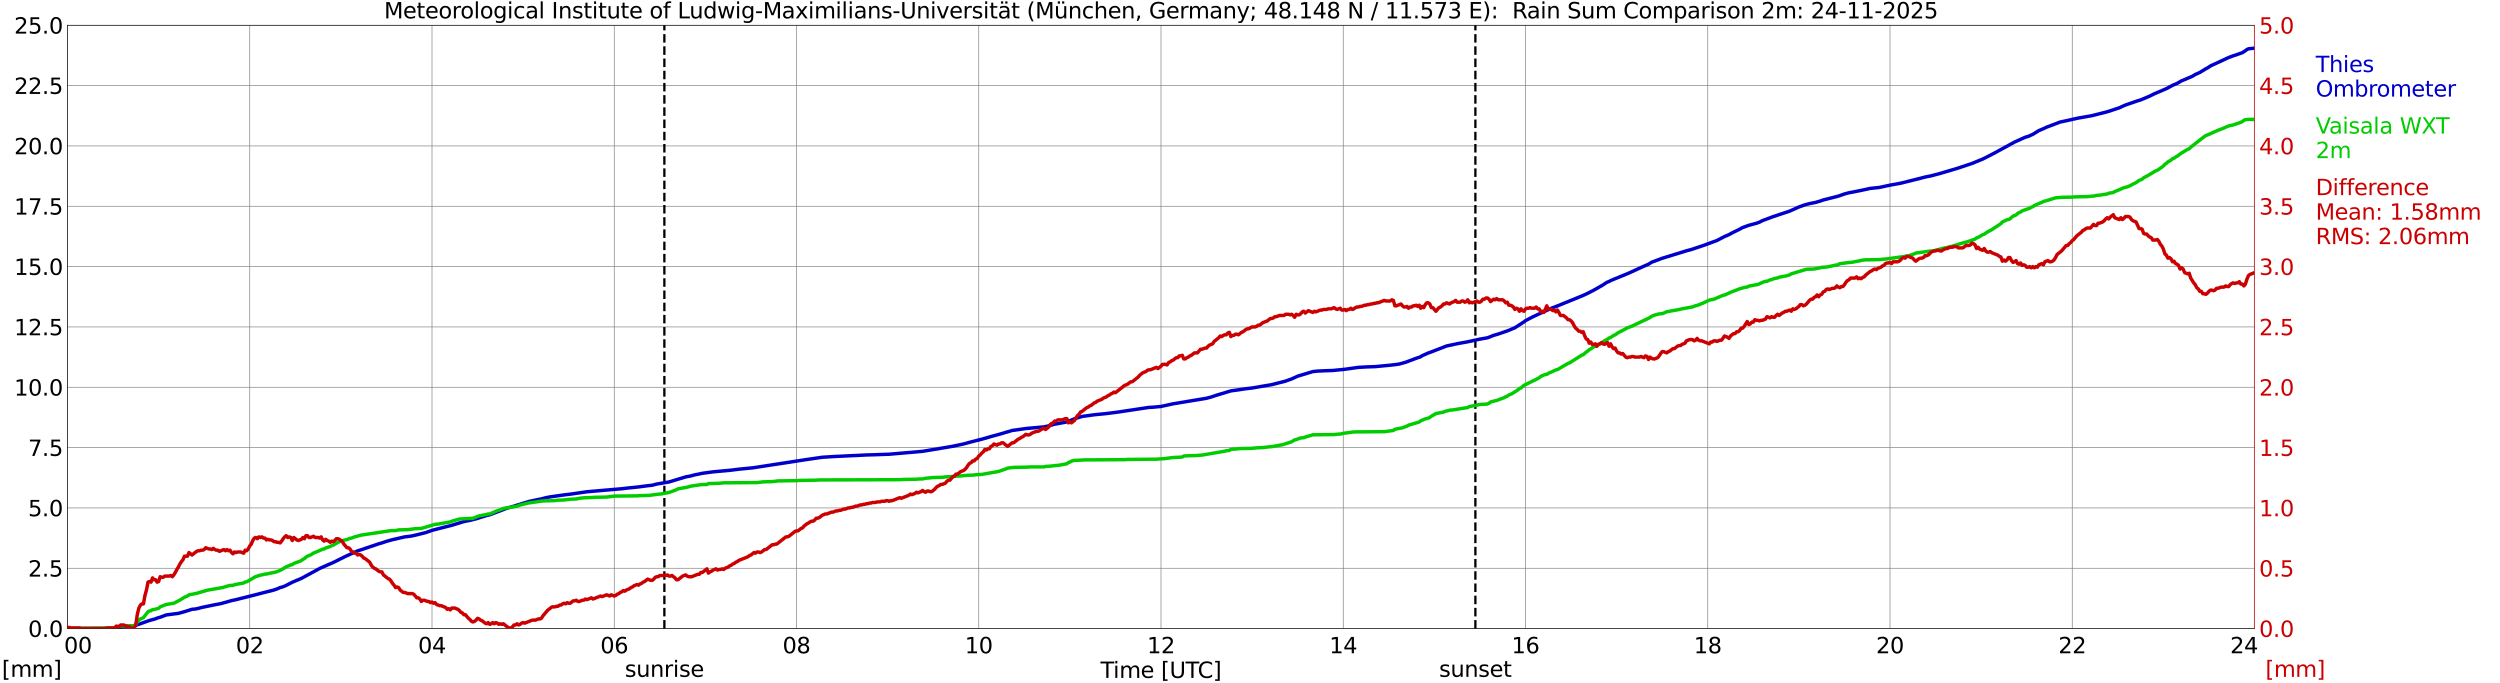 <?xml version="1.0" encoding="utf-8" standalone="no"?>
<!DOCTYPE svg PUBLIC "-//W3C//DTD SVG 1.1//EN"
  "http://www.w3.org/Graphics/SVG/1.1/DTD/svg11.dtd">
<svg xmlns:xlink="http://www.w3.org/1999/xlink" width="1085.4pt" height="296.64pt" viewBox="0 0 1085.4 296.64" xmlns="http://www.w3.org/2000/svg" version="1.1">
 <defs>
  <style type="text/css">*{stroke-linejoin: round; stroke-linecap: butt}</style>
 </defs>
 <g id="figure_1">
  <g id="patch_1">
   <path d="M 0 296.64 
L 1085.4 296.64 
L 1085.4 0 
L 0 0 
z
" style="fill: #ffffff"/>
  </g>
  <g id="axes_1">
   <g id="patch_2">
    <path d="M 29.306 272.909 
L 978.814 272.909 
L 978.814 10.976 
L 29.306 10.976 
z
" style="fill: #ffffff"/>
   </g>
   <g id="patch_3">
    <path d="M 978.814 272.909 
L 978.814 272.909 
L 978.814 10.976 
L 978.814 10.976 
z
" clip-path="url(#p5a77d7e575)" style="fill: #d3d3d3; opacity: 0.25; stroke: #d3d3d3; stroke-linejoin: miter"/>
   </g>
   <g id="matplotlib.axis_1">
    <g id="xtick_1">
     <g id="line2d_1">
      <path d="M 29.306 272.909 
L 29.306 10.976 
" clip-path="url(#p5a77d7e575)" style="fill: none; stroke: #808080; stroke-width: 0.3; stroke-linecap: square"/>
     </g>
     <g id="line2d_2"/>
     <g id="text_1">
      <!--    00 -->
      <g transform="translate(18.733 283.627) scale(0.095 -0.095)">
       <defs>
        <path id="DejaVuSans-20" transform="scale(0.016)"/>
        <path id="DejaVuSans-30" d="M 2034 4250 
Q 1547 4250 1301 3770 
Q 1056 3291 1056 2328 
Q 1056 1369 1301 889 
Q 1547 409 2034 409 
Q 2525 409 2770 889 
Q 3016 1369 3016 2328 
Q 3016 3291 2770 3770 
Q 2525 4250 2034 4250 
z
M 2034 4750 
Q 2819 4750 3233 4129 
Q 3647 3509 3647 2328 
Q 3647 1150 3233 529 
Q 2819 -91 2034 -91 
Q 1250 -91 836 529 
Q 422 1150 422 2328 
Q 422 3509 836 4129 
Q 1250 4750 2034 4750 
z
" transform="scale(0.016)"/>
       </defs>
       <use xlink:href="#DejaVuSans-20"/>
       <use xlink:href="#DejaVuSans-20" transform="translate(31.787 0)"/>
       <use xlink:href="#DejaVuSans-20" transform="translate(63.574 0)"/>
       <use xlink:href="#DejaVuSans-30" transform="translate(95.361 0)"/>
       <use xlink:href="#DejaVuSans-30" transform="translate(158.984 0)"/>
      </g>
     </g>
    </g>
    <g id="xtick_2">
     <g id="line2d_3">
      <path d="M 108.431 272.909 
L 108.431 10.976 
" clip-path="url(#p5a77d7e575)" style="fill: none; stroke: #808080; stroke-width: 0.3; stroke-linecap: square"/>
     </g>
     <g id="line2d_4"/>
     <g id="text_2">
      <!-- 02 -->
      <g transform="translate(102.387 283.627) scale(0.095 -0.095)">
       <defs>
        <path id="DejaVuSans-32" d="M 1228 531 
L 3431 531 
L 3431 0 
L 469 0 
L 469 531 
Q 828 903 1448 1529 
Q 2069 2156 2228 2338 
Q 2531 2678 2651 2914 
Q 2772 3150 2772 3378 
Q 2772 3750 2511 3984 
Q 2250 4219 1831 4219 
Q 1534 4219 1204 4116 
Q 875 4013 500 3803 
L 500 4441 
Q 881 4594 1212 4672 
Q 1544 4750 1819 4750 
Q 2544 4750 2975 4387 
Q 3406 4025 3406 3419 
Q 3406 3131 3298 2873 
Q 3191 2616 2906 2266 
Q 2828 2175 2409 1742 
Q 1991 1309 1228 531 
z
" transform="scale(0.016)"/>
       </defs>
       <use xlink:href="#DejaVuSans-30"/>
       <use xlink:href="#DejaVuSans-32" transform="translate(63.623 0)"/>
      </g>
     </g>
    </g>
    <g id="xtick_3">
     <g id="line2d_5">
      <path d="M 187.557 272.909 
L 187.557 10.976 
" clip-path="url(#p5a77d7e575)" style="fill: none; stroke: #808080; stroke-width: 0.3; stroke-linecap: square"/>
     </g>
     <g id="line2d_6"/>
     <g id="text_3">
      <!-- 04 -->
      <g transform="translate(181.513 283.627) scale(0.095 -0.095)">
       <defs>
        <path id="DejaVuSans-34" d="M 2419 4116 
L 825 1625 
L 2419 1625 
L 2419 4116 
z
M 2253 4666 
L 3047 4666 
L 3047 1625 
L 3713 1625 
L 3713 1100 
L 3047 1100 
L 3047 0 
L 2419 0 
L 2419 1100 
L 313 1100 
L 313 1709 
L 2253 4666 
z
" transform="scale(0.016)"/>
       </defs>
       <use xlink:href="#DejaVuSans-30"/>
       <use xlink:href="#DejaVuSans-34" transform="translate(63.623 0)"/>
      </g>
     </g>
    </g>
    <g id="xtick_4">
     <g id="line2d_7">
      <path d="M 266.683 272.909 
L 266.683 10.976 
" clip-path="url(#p5a77d7e575)" style="fill: none; stroke: #808080; stroke-width: 0.3; stroke-linecap: square"/>
     </g>
     <g id="line2d_8"/>
     <g id="text_4">
      <!-- 06 -->
      <g transform="translate(260.638 283.627) scale(0.095 -0.095)">
       <defs>
        <path id="DejaVuSans-36" d="M 2113 2584 
Q 1688 2584 1439 2293 
Q 1191 2003 1191 1497 
Q 1191 994 1439 701 
Q 1688 409 2113 409 
Q 2538 409 2786 701 
Q 3034 994 3034 1497 
Q 3034 2003 2786 2293 
Q 2538 2584 2113 2584 
z
M 3366 4563 
L 3366 3988 
Q 3128 4100 2886 4159 
Q 2644 4219 2406 4219 
Q 1781 4219 1451 3797 
Q 1122 3375 1075 2522 
Q 1259 2794 1537 2939 
Q 1816 3084 2150 3084 
Q 2853 3084 3261 2657 
Q 3669 2231 3669 1497 
Q 3669 778 3244 343 
Q 2819 -91 2113 -91 
Q 1303 -91 875 529 
Q 447 1150 447 2328 
Q 447 3434 972 4092 
Q 1497 4750 2381 4750 
Q 2619 4750 2861 4703 
Q 3103 4656 3366 4563 
z
" transform="scale(0.016)"/>
       </defs>
       <use xlink:href="#DejaVuSans-30"/>
       <use xlink:href="#DejaVuSans-36" transform="translate(63.623 0)"/>
      </g>
     </g>
    </g>
    <g id="xtick_5">
     <g id="line2d_9">
      <path d="M 345.808 272.909 
L 345.808 10.976 
" clip-path="url(#p5a77d7e575)" style="fill: none; stroke: #808080; stroke-width: 0.3; stroke-linecap: square"/>
     </g>
     <g id="line2d_10"/>
     <g id="text_5">
      <!-- 08 -->
      <g transform="translate(339.764 283.627) scale(0.095 -0.095)">
       <defs>
        <path id="DejaVuSans-38" d="M 2034 2216 
Q 1584 2216 1326 1975 
Q 1069 1734 1069 1313 
Q 1069 891 1326 650 
Q 1584 409 2034 409 
Q 2484 409 2743 651 
Q 3003 894 3003 1313 
Q 3003 1734 2745 1975 
Q 2488 2216 2034 2216 
z
M 1403 2484 
Q 997 2584 770 2862 
Q 544 3141 544 3541 
Q 544 4100 942 4425 
Q 1341 4750 2034 4750 
Q 2731 4750 3128 4425 
Q 3525 4100 3525 3541 
Q 3525 3141 3298 2862 
Q 3072 2584 2669 2484 
Q 3125 2378 3379 2068 
Q 3634 1759 3634 1313 
Q 3634 634 3220 271 
Q 2806 -91 2034 -91 
Q 1263 -91 848 271 
Q 434 634 434 1313 
Q 434 1759 690 2068 
Q 947 2378 1403 2484 
z
M 1172 3481 
Q 1172 3119 1398 2916 
Q 1625 2713 2034 2713 
Q 2441 2713 2670 2916 
Q 2900 3119 2900 3481 
Q 2900 3844 2670 4047 
Q 2441 4250 2034 4250 
Q 1625 4250 1398 4047 
Q 1172 3844 1172 3481 
z
" transform="scale(0.016)"/>
       </defs>
       <use xlink:href="#DejaVuSans-30"/>
       <use xlink:href="#DejaVuSans-38" transform="translate(63.623 0)"/>
      </g>
     </g>
    </g>
    <g id="xtick_6">
     <g id="line2d_11">
      <path d="M 424.934 272.909 
L 424.934 10.976 
" clip-path="url(#p5a77d7e575)" style="fill: none; stroke: #808080; stroke-width: 0.3; stroke-linecap: square"/>
     </g>
     <g id="line2d_12"/>
     <g id="text_6">
      <!-- 10 -->
      <g transform="translate(418.89 283.627) scale(0.095 -0.095)">
       <defs>
        <path id="DejaVuSans-31" d="M 794 531 
L 1825 531 
L 1825 4091 
L 703 3866 
L 703 4441 
L 1819 4666 
L 2450 4666 
L 2450 531 
L 3481 531 
L 3481 0 
L 794 0 
L 794 531 
z
" transform="scale(0.016)"/>
       </defs>
       <use xlink:href="#DejaVuSans-31"/>
       <use xlink:href="#DejaVuSans-30" transform="translate(63.623 0)"/>
      </g>
     </g>
    </g>
    <g id="xtick_7">
     <g id="line2d_13">
      <path d="M 504.06 272.909 
L 504.06 10.976 
" clip-path="url(#p5a77d7e575)" style="fill: none; stroke: #808080; stroke-width: 0.3; stroke-linecap: square"/>
     </g>
     <g id="line2d_14"/>
     <g id="text_7">
      <!-- 12 -->
      <g transform="translate(498.015 283.627) scale(0.095 -0.095)">
       <use xlink:href="#DejaVuSans-31"/>
       <use xlink:href="#DejaVuSans-32" transform="translate(63.623 0)"/>
      </g>
     </g>
    </g>
    <g id="xtick_8">
     <g id="line2d_15">
      <path d="M 583.185 272.909 
L 583.185 10.976 
" clip-path="url(#p5a77d7e575)" style="fill: none; stroke: #808080; stroke-width: 0.3; stroke-linecap: square"/>
     </g>
     <g id="line2d_16"/>
     <g id="text_8">
      <!-- 14 -->
      <g transform="translate(577.141 283.627) scale(0.095 -0.095)">
       <use xlink:href="#DejaVuSans-31"/>
       <use xlink:href="#DejaVuSans-34" transform="translate(63.623 0)"/>
      </g>
     </g>
    </g>
    <g id="xtick_9">
     <g id="line2d_17">
      <path d="M 662.311 272.909 
L 662.311 10.976 
" clip-path="url(#p5a77d7e575)" style="fill: none; stroke: #808080; stroke-width: 0.3; stroke-linecap: square"/>
     </g>
     <g id="line2d_18"/>
     <g id="text_9">
      <!-- 16 -->
      <g transform="translate(656.267 283.627) scale(0.095 -0.095)">
       <use xlink:href="#DejaVuSans-31"/>
       <use xlink:href="#DejaVuSans-36" transform="translate(63.623 0)"/>
      </g>
     </g>
    </g>
    <g id="xtick_10">
     <g id="line2d_19">
      <path d="M 741.437 272.909 
L 741.437 10.976 
" clip-path="url(#p5a77d7e575)" style="fill: none; stroke: #808080; stroke-width: 0.3; stroke-linecap: square"/>
     </g>
     <g id="line2d_20"/>
     <g id="text_10">
      <!-- 18 -->
      <g transform="translate(735.392 283.627) scale(0.095 -0.095)">
       <use xlink:href="#DejaVuSans-31"/>
       <use xlink:href="#DejaVuSans-38" transform="translate(63.623 0)"/>
      </g>
     </g>
    </g>
    <g id="xtick_11">
     <g id="line2d_21">
      <path d="M 820.562 272.909 
L 820.562 10.976 
" clip-path="url(#p5a77d7e575)" style="fill: none; stroke: #808080; stroke-width: 0.3; stroke-linecap: square"/>
     </g>
     <g id="line2d_22"/>
     <g id="text_11">
      <!-- 20 -->
      <g transform="translate(814.518 283.627) scale(0.095 -0.095)">
       <use xlink:href="#DejaVuSans-32"/>
       <use xlink:href="#DejaVuSans-30" transform="translate(63.623 0)"/>
      </g>
     </g>
    </g>
    <g id="xtick_12">
     <g id="line2d_23">
      <path d="M 899.688 272.909 
L 899.688 10.976 
" clip-path="url(#p5a77d7e575)" style="fill: none; stroke: #808080; stroke-width: 0.3; stroke-linecap: square"/>
     </g>
     <g id="line2d_24"/>
     <g id="text_12">
      <!-- 22 -->
      <g transform="translate(893.644 283.627) scale(0.095 -0.095)">
       <use xlink:href="#DejaVuSans-32"/>
       <use xlink:href="#DejaVuSans-32" transform="translate(63.623 0)"/>
      </g>
     </g>
    </g>
    <g id="xtick_13">
     <g id="line2d_25">
      <path d="M 978.814 272.909 
L 978.814 10.976 
" clip-path="url(#p5a77d7e575)" style="fill: none; stroke: #808080; stroke-width: 0.3; stroke-linecap: square"/>
     </g>
     <g id="line2d_26"/>
     <g id="text_13">
      <!-- 24    -->
      <g transform="translate(968.241 283.627) scale(0.095 -0.095)">
       <use xlink:href="#DejaVuSans-32"/>
       <use xlink:href="#DejaVuSans-34" transform="translate(63.623 0)"/>
       <use xlink:href="#DejaVuSans-20" transform="translate(127.246 0)"/>
       <use xlink:href="#DejaVuSans-20" transform="translate(159.033 0)"/>
       <use xlink:href="#DejaVuSans-20" transform="translate(190.82 0)"/>
      </g>
     </g>
    </g>
    <g id="text_14">
     <!-- Time [UTC] -->
     <g transform="translate(477.806 294.322) scale(0.095 -0.095)">
      <defs>
       <path id="DejaVuSans-54" d="M -19 4666 
L 3928 4666 
L 3928 4134 
L 2272 4134 
L 2272 0 
L 1638 0 
L 1638 4134 
L -19 4134 
L -19 4666 
z
" transform="scale(0.016)"/>
       <path id="DejaVuSans-69" d="M 603 3500 
L 1178 3500 
L 1178 0 
L 603 0 
L 603 3500 
z
M 603 4863 
L 1178 4863 
L 1178 4134 
L 603 4134 
L 603 4863 
z
" transform="scale(0.016)"/>
       <path id="DejaVuSans-6d" d="M 3328 2828 
Q 3544 3216 3844 3400 
Q 4144 3584 4550 3584 
Q 5097 3584 5394 3201 
Q 5691 2819 5691 2113 
L 5691 0 
L 5113 0 
L 5113 2094 
Q 5113 2597 4934 2840 
Q 4756 3084 4391 3084 
Q 3944 3084 3684 2787 
Q 3425 2491 3425 1978 
L 3425 0 
L 2847 0 
L 2847 2094 
Q 2847 2600 2669 2842 
Q 2491 3084 2119 3084 
Q 1678 3084 1418 2786 
Q 1159 2488 1159 1978 
L 1159 0 
L 581 0 
L 581 3500 
L 1159 3500 
L 1159 2956 
Q 1356 3278 1631 3431 
Q 1906 3584 2284 3584 
Q 2666 3584 2933 3390 
Q 3200 3197 3328 2828 
z
" transform="scale(0.016)"/>
       <path id="DejaVuSans-65" d="M 3597 1894 
L 3597 1613 
L 953 1613 
Q 991 1019 1311 708 
Q 1631 397 2203 397 
Q 2534 397 2845 478 
Q 3156 559 3463 722 
L 3463 178 
Q 3153 47 2828 -22 
Q 2503 -91 2169 -91 
Q 1331 -91 842 396 
Q 353 884 353 1716 
Q 353 2575 817 3079 
Q 1281 3584 2069 3584 
Q 2775 3584 3186 3129 
Q 3597 2675 3597 1894 
z
M 3022 2063 
Q 3016 2534 2758 2815 
Q 2500 3097 2075 3097 
Q 1594 3097 1305 2825 
Q 1016 2553 972 2059 
L 3022 2063 
z
" transform="scale(0.016)"/>
       <path id="DejaVuSans-5b" d="M 550 4863 
L 1875 4863 
L 1875 4416 
L 1125 4416 
L 1125 -397 
L 1875 -397 
L 1875 -844 
L 550 -844 
L 550 4863 
z
" transform="scale(0.016)"/>
       <path id="DejaVuSans-55" d="M 556 4666 
L 1191 4666 
L 1191 1831 
Q 1191 1081 1462 751 
Q 1734 422 2344 422 
Q 2950 422 3222 751 
Q 3494 1081 3494 1831 
L 3494 4666 
L 4128 4666 
L 4128 1753 
Q 4128 841 3676 375 
Q 3225 -91 2344 -91 
Q 1459 -91 1007 375 
Q 556 841 556 1753 
L 556 4666 
z
" transform="scale(0.016)"/>
       <path id="DejaVuSans-43" d="M 4122 4306 
L 4122 3641 
Q 3803 3938 3442 4084 
Q 3081 4231 2675 4231 
Q 1875 4231 1450 3742 
Q 1025 3253 1025 2328 
Q 1025 1406 1450 917 
Q 1875 428 2675 428 
Q 3081 428 3442 575 
Q 3803 722 4122 1019 
L 4122 359 
Q 3791 134 3420 21 
Q 3050 -91 2638 -91 
Q 1578 -91 968 557 
Q 359 1206 359 2328 
Q 359 3453 968 4101 
Q 1578 4750 2638 4750 
Q 3056 4750 3426 4639 
Q 3797 4528 4122 4306 
z
" transform="scale(0.016)"/>
       <path id="DejaVuSans-5d" d="M 1947 4863 
L 1947 -844 
L 622 -844 
L 622 -397 
L 1369 -397 
L 1369 4416 
L 622 4416 
L 622 4863 
L 1947 4863 
z
" transform="scale(0.016)"/>
      </defs>
      <use xlink:href="#DejaVuSans-54"/>
      <use xlink:href="#DejaVuSans-69" transform="translate(57.959 0)"/>
      <use xlink:href="#DejaVuSans-6d" transform="translate(85.742 0)"/>
      <use xlink:href="#DejaVuSans-65" transform="translate(183.154 0)"/>
      <use xlink:href="#DejaVuSans-20" transform="translate(244.678 0)"/>
      <use xlink:href="#DejaVuSans-5b" transform="translate(276.465 0)"/>
      <use xlink:href="#DejaVuSans-55" transform="translate(315.479 0)"/>
      <use xlink:href="#DejaVuSans-54" transform="translate(388.672 0)"/>
      <use xlink:href="#DejaVuSans-43" transform="translate(443.881 0)"/>
      <use xlink:href="#DejaVuSans-5d" transform="translate(513.705 0)"/>
     </g>
    </g>
   </g>
   <g id="matplotlib.axis_2">
    <g id="ytick_1">
     <g id="line2d_27">
      <path d="M 29.306 272.909 
L 978.814 272.909 
" clip-path="url(#p5a77d7e575)" style="fill: none; stroke: #808080; stroke-width: 0.3; stroke-linecap: square"/>
     </g>
     <g id="line2d_28"/>
     <g id="text_15">
      <!-- 0.0 -->
      <g transform="translate(12.198 276.518) scale(0.095 -0.095)">
       <defs>
        <path id="DejaVuSans-2e" d="M 684 794 
L 1344 794 
L 1344 0 
L 684 0 
L 684 794 
z
" transform="scale(0.016)"/>
       </defs>
       <use xlink:href="#DejaVuSans-30"/>
       <use xlink:href="#DejaVuSans-2e" transform="translate(63.623 0)"/>
       <use xlink:href="#DejaVuSans-30" transform="translate(95.41 0)"/>
      </g>
     </g>
    </g>
    <g id="ytick_2">
     <g id="line2d_29">
      <path d="M 29.306 246.715 
L 978.814 246.715 
" clip-path="url(#p5a77d7e575)" style="fill: none; stroke: #808080; stroke-width: 0.3; stroke-linecap: square"/>
     </g>
     <g id="line2d_30"/>
     <g id="text_16">
      <!-- 2.5 -->
      <g transform="translate(12.198 250.325) scale(0.095 -0.095)">
       <defs>
        <path id="DejaVuSans-35" d="M 691 4666 
L 3169 4666 
L 3169 4134 
L 1269 4134 
L 1269 2991 
Q 1406 3038 1543 3061 
Q 1681 3084 1819 3084 
Q 2600 3084 3056 2656 
Q 3513 2228 3513 1497 
Q 3513 744 3044 326 
Q 2575 -91 1722 -91 
Q 1428 -91 1123 -41 
Q 819 9 494 109 
L 494 744 
Q 775 591 1075 516 
Q 1375 441 1709 441 
Q 2250 441 2565 725 
Q 2881 1009 2881 1497 
Q 2881 1984 2565 2268 
Q 2250 2553 1709 2553 
Q 1456 2553 1204 2497 
Q 953 2441 691 2322 
L 691 4666 
z
" transform="scale(0.016)"/>
       </defs>
       <use xlink:href="#DejaVuSans-32"/>
       <use xlink:href="#DejaVuSans-2e" transform="translate(63.623 0)"/>
       <use xlink:href="#DejaVuSans-35" transform="translate(95.41 0)"/>
      </g>
     </g>
    </g>
    <g id="ytick_3">
     <g id="line2d_31">
      <path d="M 29.306 220.522 
L 978.814 220.522 
" clip-path="url(#p5a77d7e575)" style="fill: none; stroke: #808080; stroke-width: 0.3; stroke-linecap: square"/>
     </g>
     <g id="line2d_32"/>
     <g id="text_17">
      <!-- 5.0 -->
      <g transform="translate(12.198 224.131) scale(0.095 -0.095)">
       <use xlink:href="#DejaVuSans-35"/>
       <use xlink:href="#DejaVuSans-2e" transform="translate(63.623 0)"/>
       <use xlink:href="#DejaVuSans-30" transform="translate(95.41 0)"/>
      </g>
     </g>
    </g>
    <g id="ytick_4">
     <g id="line2d_33">
      <path d="M 29.306 194.329 
L 978.814 194.329 
" clip-path="url(#p5a77d7e575)" style="fill: none; stroke: #808080; stroke-width: 0.3; stroke-linecap: square"/>
     </g>
     <g id="line2d_34"/>
     <g id="text_18">
      <!-- 7.5 -->
      <g transform="translate(12.198 197.938) scale(0.095 -0.095)">
       <defs>
        <path id="DejaVuSans-37" d="M 525 4666 
L 3525 4666 
L 3525 4397 
L 1831 0 
L 1172 0 
L 2766 4134 
L 525 4134 
L 525 4666 
z
" transform="scale(0.016)"/>
       </defs>
       <use xlink:href="#DejaVuSans-37"/>
       <use xlink:href="#DejaVuSans-2e" transform="translate(63.623 0)"/>
       <use xlink:href="#DejaVuSans-35" transform="translate(95.41 0)"/>
      </g>
     </g>
    </g>
    <g id="ytick_5">
     <g id="line2d_35">
      <path d="M 29.306 168.136 
L 978.814 168.136 
" clip-path="url(#p5a77d7e575)" style="fill: none; stroke: #808080; stroke-width: 0.3; stroke-linecap: square"/>
     </g>
     <g id="line2d_36"/>
     <g id="text_19">
      <!-- 10.0 -->
      <g transform="translate(6.153 171.745) scale(0.095 -0.095)">
       <use xlink:href="#DejaVuSans-31"/>
       <use xlink:href="#DejaVuSans-30" transform="translate(63.623 0)"/>
       <use xlink:href="#DejaVuSans-2e" transform="translate(127.246 0)"/>
       <use xlink:href="#DejaVuSans-30" transform="translate(159.033 0)"/>
      </g>
     </g>
    </g>
    <g id="ytick_6">
     <g id="line2d_37">
      <path d="M 29.306 141.942 
L 978.814 141.942 
" clip-path="url(#p5a77d7e575)" style="fill: none; stroke: #808080; stroke-width: 0.3; stroke-linecap: square"/>
     </g>
     <g id="line2d_38"/>
     <g id="text_20">
      <!-- 12.5 -->
      <g transform="translate(6.153 145.551) scale(0.095 -0.095)">
       <use xlink:href="#DejaVuSans-31"/>
       <use xlink:href="#DejaVuSans-32" transform="translate(63.623 0)"/>
       <use xlink:href="#DejaVuSans-2e" transform="translate(127.246 0)"/>
       <use xlink:href="#DejaVuSans-35" transform="translate(159.033 0)"/>
      </g>
     </g>
    </g>
    <g id="ytick_7">
     <g id="line2d_39">
      <path d="M 29.306 115.749 
L 978.814 115.749 
" clip-path="url(#p5a77d7e575)" style="fill: none; stroke: #808080; stroke-width: 0.3; stroke-linecap: square"/>
     </g>
     <g id="line2d_40"/>
     <g id="text_21">
      <!-- 15.0 -->
      <g transform="translate(6.153 119.358) scale(0.095 -0.095)">
       <use xlink:href="#DejaVuSans-31"/>
       <use xlink:href="#DejaVuSans-35" transform="translate(63.623 0)"/>
       <use xlink:href="#DejaVuSans-2e" transform="translate(127.246 0)"/>
       <use xlink:href="#DejaVuSans-30" transform="translate(159.033 0)"/>
      </g>
     </g>
    </g>
    <g id="ytick_8">
     <g id="line2d_41">
      <path d="M 29.306 89.556 
L 978.814 89.556 
" clip-path="url(#p5a77d7e575)" style="fill: none; stroke: #808080; stroke-width: 0.3; stroke-linecap: square"/>
     </g>
     <g id="line2d_42"/>
     <g id="text_22">
      <!-- 17.5 -->
      <g transform="translate(6.153 93.165) scale(0.095 -0.095)">
       <use xlink:href="#DejaVuSans-31"/>
       <use xlink:href="#DejaVuSans-37" transform="translate(63.623 0)"/>
       <use xlink:href="#DejaVuSans-2e" transform="translate(127.246 0)"/>
       <use xlink:href="#DejaVuSans-35" transform="translate(159.033 0)"/>
      </g>
     </g>
    </g>
    <g id="ytick_9">
     <g id="line2d_43">
      <path d="M 29.306 63.362 
L 978.814 63.362 
" clip-path="url(#p5a77d7e575)" style="fill: none; stroke: #808080; stroke-width: 0.3; stroke-linecap: square"/>
     </g>
     <g id="line2d_44"/>
     <g id="text_23">
      <!-- 20.0 -->
      <g transform="translate(6.153 66.972) scale(0.095 -0.095)">
       <use xlink:href="#DejaVuSans-32"/>
       <use xlink:href="#DejaVuSans-30" transform="translate(63.623 0)"/>
       <use xlink:href="#DejaVuSans-2e" transform="translate(127.246 0)"/>
       <use xlink:href="#DejaVuSans-30" transform="translate(159.033 0)"/>
      </g>
     </g>
    </g>
    <g id="ytick_10">
     <g id="line2d_45">
      <path d="M 29.306 37.169 
L 978.814 37.169 
" clip-path="url(#p5a77d7e575)" style="fill: none; stroke: #808080; stroke-width: 0.3; stroke-linecap: square"/>
     </g>
     <g id="line2d_46"/>
     <g id="text_24">
      <!-- 22.5 -->
      <g transform="translate(6.153 40.778) scale(0.095 -0.095)">
       <use xlink:href="#DejaVuSans-32"/>
       <use xlink:href="#DejaVuSans-32" transform="translate(63.623 0)"/>
       <use xlink:href="#DejaVuSans-2e" transform="translate(127.246 0)"/>
       <use xlink:href="#DejaVuSans-35" transform="translate(159.033 0)"/>
      </g>
     </g>
    </g>
    <g id="ytick_11">
     <g id="line2d_47">
      <path d="M 29.306 10.976 
L 978.814 10.976 
" clip-path="url(#p5a77d7e575)" style="fill: none; stroke: #808080; stroke-width: 0.3; stroke-linecap: square"/>
     </g>
     <g id="line2d_48"/>
     <g id="text_25">
      <!-- 25.0 -->
      <g transform="translate(6.153 14.585) scale(0.095 -0.095)">
       <use xlink:href="#DejaVuSans-32"/>
       <use xlink:href="#DejaVuSans-35" transform="translate(63.623 0)"/>
       <use xlink:href="#DejaVuSans-2e" transform="translate(127.246 0)"/>
       <use xlink:href="#DejaVuSans-30" transform="translate(159.033 0)"/>
      </g>
     </g>
    </g>
   </g>
   <g id="line2d_49">
    <path d="M 288.442 272.909 
L 288.442 10.976 
" clip-path="url(#p5a77d7e575)" style="fill: none; stroke-dasharray: 3.7,1.6; stroke-dashoffset: 0; stroke: #000000"/>
   </g>
   <g id="line2d_50">
    <path d="M 640.552 272.909 
L 640.552 10.976 
" clip-path="url(#p5a77d7e575)" style="fill: none; stroke-dasharray: 3.7,1.6; stroke-dashoffset: 0; stroke: #000000"/>
   </g>
   <g id="line2d_51">
    <path d="M 29.306 272.909 
L 45.79 272.804 
L 47.768 272.752 
L 49.747 272.752 
L 53.043 272.071 
L 55.022 271.966 
L 58.319 271.599 
L 58.978 271.494 
L 61.615 270.551 
L 64.253 269.608 
L 65.572 269.189 
L 67.55 268.665 
L 68.209 268.351 
L 69.528 267.984 
L 72.166 266.989 
L 76.122 266.465 
L 77.441 266.308 
L 80.078 265.575 
L 83.375 264.527 
L 84.694 264.422 
L 86.013 264.16 
L 87.331 263.794 
L 89.309 263.374 
L 92.606 262.693 
L 95.903 262.065 
L 98.541 261.331 
L 100.519 260.755 
L 102.497 260.336 
L 111.069 258.188 
L 113.047 257.664 
L 118.982 256.145 
L 120.3 255.674 
L 121.619 255.097 
L 122.938 254.731 
L 124.257 254.154 
L 126.894 252.792 
L 130.85 251.116 
L 138.763 246.82 
L 142.06 245.353 
L 144.697 244.201 
L 149.313 241.896 
L 150.632 241.267 
L 155.247 239.172 
L 156.566 238.753 
L 162.501 236.762 
L 164.479 236.081 
L 165.798 235.714 
L 167.776 235.033 
L 170.413 234.3 
L 175.688 233.095 
L 178.326 232.781 
L 180.304 232.362 
L 184.92 231.209 
L 187.557 230.266 
L 189.535 229.742 
L 196.129 228.066 
L 201.404 226.442 
L 204.042 225.918 
L 207.339 225.08 
L 208.657 224.608 
L 210.635 224.032 
L 211.295 223.77 
L 212.614 223.508 
L 219.867 220.732 
L 229.757 217.693 
L 233.714 216.855 
L 235.033 216.593 
L 237.011 216.069 
L 238.989 215.703 
L 244.923 214.864 
L 247.561 214.55 
L 254.814 213.502 
L 269.98 212.193 
L 272.617 211.878 
L 277.233 211.407 
L 281.189 210.883 
L 283.167 210.673 
L 285.145 210.15 
L 290.42 209.259 
L 297.674 207.059 
L 299.652 206.692 
L 301.63 206.168 
L 304.927 205.487 
L 309.543 204.859 
L 317.455 204.125 
L 320.752 203.706 
L 326.686 203.13 
L 347.787 199.882 
L 349.105 199.672 
L 357.018 198.52 
L 362.952 198.153 
L 365.59 198.048 
L 369.546 197.839 
L 372.184 197.734 
L 376.14 197.524 
L 380.096 197.42 
L 382.734 197.315 
L 386.031 197.21 
L 400.537 195.953 
L 413.065 193.857 
L 416.362 193.176 
L 418.34 192.757 
L 420.978 192.024 
L 426.912 190.505 
L 430.869 189.352 
L 434.165 188.462 
L 439.44 186.89 
L 445.375 186.052 
L 453.287 185.318 
L 455.266 184.899 
L 457.903 184.166 
L 462.519 183.328 
L 464.497 182.647 
L 466.475 181.808 
L 469.772 180.813 
L 475.047 180.08 
L 480.322 179.556 
L 483.619 179.137 
L 485.597 178.875 
L 498.785 176.884 
L 500.763 176.779 
L 504.06 176.465 
L 509.335 175.313 
L 523.841 172.903 
L 525.819 172.379 
L 527.797 171.698 
L 534.391 169.707 
L 540.985 168.764 
L 543.623 168.45 
L 552.195 166.983 
L 558.129 165.464 
L 560.766 164.521 
L 563.404 163.316 
L 569.998 161.325 
L 571.976 161.116 
L 575.273 160.959 
L 578.57 160.854 
L 583.845 160.33 
L 589.779 159.492 
L 593.736 159.282 
L 597.032 159.177 
L 603.626 158.549 
L 606.264 158.234 
L 607.582 158.025 
L 610.22 157.292 
L 614.836 155.563 
L 616.814 154.882 
L 617.473 154.41 
L 620.111 153.258 
L 622.089 152.524 
L 628.023 150.219 
L 632.639 149.224 
L 637.255 148.386 
L 642.53 147.233 
L 645.827 146.657 
L 647.145 146.133 
L 648.464 145.609 
L 650.442 145.033 
L 654.399 143.671 
L 657.695 142.309 
L 661.652 139.742 
L 662.311 139.218 
L 665.608 137.489 
L 673.521 133.822 
L 675.499 133.089 
L 686.049 128.793 
L 688.027 127.955 
L 689.346 127.326 
L 691.983 125.964 
L 695.939 123.712 
L 697.258 122.821 
L 697.918 122.454 
L 698.577 122.245 
L 699.236 121.826 
L 707.149 118.578 
L 713.083 115.854 
L 715.721 114.701 
L 717.04 113.863 
L 721.655 112.134 
L 732.205 108.886 
L 734.843 108.153 
L 740.118 106.372 
L 744.074 104.905 
L 745.393 104.433 
L 748.69 102.705 
L 750.668 101.866 
L 751.987 101.133 
L 755.284 99.509 
L 756.602 98.776 
L 759.24 97.833 
L 762.537 96.942 
L 763.856 96.471 
L 765.174 95.79 
L 769.79 94.061 
L 777.043 91.651 
L 781 89.87 
L 783.637 88.927 
L 785.615 88.403 
L 788.253 87.879 
L 790.231 87.303 
L 791.55 86.832 
L 798.143 85.155 
L 800.781 84.212 
L 802.759 83.688 
L 804.737 83.322 
L 807.375 82.798 
L 811.99 81.802 
L 815.947 81.383 
L 820.562 80.388 
L 825.178 79.55 
L 833.75 77.402 
L 835.728 76.878 
L 838.366 76.354 
L 842.322 75.306 
L 847.597 73.735 
L 849.575 73.159 
L 856.169 70.958 
L 860.785 69.072 
L 862.763 68.077 
L 865.4 66.715 
L 874.632 61.686 
L 879.247 59.59 
L 880.566 59.224 
L 882.544 58.333 
L 885.182 56.709 
L 887.16 55.871 
L 888.479 55.242 
L 894.413 52.99 
L 896.391 52.571 
L 902.326 51.261 
L 908.26 50.213 
L 914.854 48.537 
L 920.129 46.808 
L 921.448 46.179 
L 922.766 45.603 
L 926.723 44.241 
L 928.041 43.77 
L 929.36 43.403 
L 933.316 41.727 
L 935.295 40.731 
L 937.273 39.893 
L 940.57 38.479 
L 943.207 37.064 
L 945.185 36.226 
L 947.163 35.074 
L 948.482 34.55 
L 951.779 33.135 
L 953.098 32.349 
L 955.076 31.459 
L 957.714 29.835 
L 958.373 29.521 
L 959.692 28.63 
L 967.604 24.963 
L 969.582 24.229 
L 970.901 23.81 
L 973.539 22.867 
L 974.857 22.029 
L 975.517 21.505 
L 976.176 21.191 
L 978.154 20.982 
L 978.154 20.982 
" clip-path="url(#p5a77d7e575)" style="fill: none; stroke: #0000cc; stroke-width: 1.5; stroke-linecap: square"/>
   </g>
   <g id="line2d_52">
    <path d="M 29.306 272.804 
L 49.747 272.699 
L 51.065 272.175 
L 51.725 272.071 
L 52.384 271.756 
L 58.319 271.652 
L 58.978 271.128 
L 59.637 269.975 
L 60.297 269.242 
L 60.956 268.718 
L 62.275 268.194 
L 64.253 265.575 
L 64.912 265.26 
L 65.572 265.156 
L 66.231 264.632 
L 66.89 264.632 
L 68.869 264.108 
L 69.528 263.479 
L 70.847 262.955 
L 72.166 262.431 
L 75.462 261.908 
L 78.1 260.546 
L 80.078 259.288 
L 81.397 258.764 
L 82.056 258.241 
L 85.353 257.612 
L 89.969 256.25 
L 96.563 255.097 
L 99.86 254.154 
L 101.178 254.154 
L 101.838 253.84 
L 105.794 253.107 
L 106.453 252.688 
L 107.113 252.583 
L 108.431 251.849 
L 111.069 250.278 
L 111.728 250.173 
L 112.388 249.859 
L 114.366 249.44 
L 115.025 249.23 
L 115.685 249.23 
L 117.003 248.916 
L 119.641 248.392 
L 121.619 247.658 
L 122.938 246.925 
L 124.257 246.087 
L 125.575 245.563 
L 126.235 245.249 
L 126.894 245.144 
L 127.553 244.62 
L 130.191 243.677 
L 130.85 243.363 
L 131.51 242.839 
L 132.169 242.525 
L 132.829 241.896 
L 133.488 241.477 
L 134.807 240.953 
L 136.125 240.115 
L 137.444 239.591 
L 140.082 238.438 
L 140.741 238.334 
L 141.4 237.915 
L 143.379 237.286 
L 144.038 236.867 
L 144.697 236.657 
L 146.676 235.505 
L 148.654 234.667 
L 150.632 234.247 
L 151.951 233.724 
L 152.61 233.619 
L 153.929 233.095 
L 156.566 232.362 
L 169.754 230.371 
L 171.732 230.371 
L 173.051 230.057 
L 177.007 229.952 
L 180.304 229.533 
L 182.941 229.428 
L 188.876 227.647 
L 190.195 227.542 
L 195.47 226.599 
L 196.788 226.075 
L 199.426 225.342 
L 201.404 225.237 
L 202.723 225.132 
L 205.36 225.027 
L 206.679 224.504 
L 207.998 223.98 
L 211.295 223.351 
L 211.954 223.142 
L 212.614 223.142 
L 215.251 221.989 
L 217.889 221.046 
L 218.548 220.732 
L 224.482 219.789 
L 225.801 219.265 
L 227.12 218.951 
L 229.098 218.427 
L 235.692 217.484 
L 240.308 217.379 
L 242.286 217.169 
L 244.923 217.065 
L 247.561 216.75 
L 250.198 216.646 
L 251.517 216.331 
L 253.495 216.122 
L 256.792 216.017 
L 258.111 215.912 
L 263.386 215.807 
L 266.683 215.388 
L 276.573 215.284 
L 277.892 215.179 
L 281.849 215.074 
L 285.805 214.55 
L 287.124 214.445 
L 290.42 213.817 
L 293.058 212.874 
L 294.377 212.245 
L 298.333 211.512 
L 300.311 210.988 
L 304.927 210.359 
L 306.905 210.359 
L 307.564 209.94 
L 312.18 209.835 
L 314.158 209.626 
L 328.665 209.521 
L 331.302 209.207 
L 335.258 209.102 
L 337.896 208.788 
L 345.808 208.683 
L 347.127 208.578 
L 354.38 208.473 
L 355.699 208.368 
L 390.646 208.264 
L 391.965 208.159 
L 397.899 208.054 
L 399.218 207.949 
L 400.537 207.949 
L 401.856 207.635 
L 403.175 207.53 
L 405.153 207.321 
L 409.109 207.216 
L 411.087 207.006 
L 413.725 206.902 
L 415.703 206.692 
L 417.681 206.587 
L 419.659 206.378 
L 422.297 206.273 
L 424.275 206.063 
L 426.253 205.959 
L 433.506 204.701 
L 436.803 203.549 
L 437.462 203.235 
L 440.1 202.92 
L 446.034 202.815 
L 447.353 202.711 
L 453.287 202.711 
L 453.947 202.501 
L 455.925 202.396 
L 458.563 202.082 
L 459.881 201.977 
L 463.178 201.349 
L 463.838 200.825 
L 464.497 200.615 
L 465.156 200.196 
L 466.475 199.882 
L 469.113 199.777 
L 470.431 199.672 
L 488.235 199.568 
L 489.553 199.463 
L 502.082 199.358 
L 503.4 199.253 
L 505.379 199.148 
L 509.335 198.625 
L 511.972 198.52 
L 513.291 198.415 
L 513.95 197.996 
L 515.269 197.891 
L 519.226 197.786 
L 520.544 197.682 
L 521.863 197.577 
L 531.754 195.9 
L 532.413 195.691 
L 533.732 195.586 
L 534.391 195.062 
L 536.369 194.958 
L 538.348 194.748 
L 543.623 194.643 
L 545.601 194.434 
L 548.238 194.329 
L 550.876 194.015 
L 552.195 193.91 
L 556.81 193.072 
L 560.766 191.814 
L 562.085 190.976 
L 562.745 190.871 
L 564.063 190.347 
L 564.723 190.138 
L 566.042 190.033 
L 567.36 189.509 
L 568.679 189.195 
L 569.998 188.776 
L 579.229 188.671 
L 581.207 188.462 
L 581.867 188.462 
L 583.185 188.147 
L 587.801 187.519 
L 600.989 187.414 
L 604.945 186.89 
L 605.604 186.366 
L 608.901 185.737 
L 610.22 185.214 
L 610.879 185.004 
L 611.539 184.585 
L 616.154 183.223 
L 616.814 182.699 
L 618.792 181.861 
L 620.111 181.547 
L 620.77 181.232 
L 621.429 180.708 
L 622.748 179.975 
L 623.408 179.556 
L 626.705 178.927 
L 627.364 178.613 
L 628.683 178.299 
L 629.342 178.089 
L 630.661 177.984 
L 637.255 176.937 
L 637.914 176.517 
L 641.211 175.889 
L 642.53 175.574 
L 645.167 175.47 
L 645.827 175.365 
L 646.486 175.051 
L 647.145 174.527 
L 649.123 174.003 
L 649.783 173.898 
L 651.102 173.374 
L 653.08 172.641 
L 653.739 172.222 
L 654.399 172.012 
L 655.058 171.488 
L 656.377 170.964 
L 659.014 169.288 
L 659.674 168.659 
L 660.333 168.45 
L 661.652 167.297 
L 668.246 164.049 
L 668.905 163.421 
L 670.883 162.583 
L 671.542 162.583 
L 672.202 162.059 
L 673.521 161.535 
L 675.499 160.592 
L 676.158 160.487 
L 678.796 158.916 
L 680.114 158.182 
L 680.774 157.763 
L 681.433 157.553 
L 686.708 154.201 
L 687.368 153.991 
L 688.686 152.839 
L 689.346 152.42 
L 690.005 151.791 
L 690.664 151.477 
L 691.324 150.953 
L 692.643 150.324 
L 693.302 149.8 
L 694.621 149.276 
L 695.28 148.962 
L 696.599 147.914 
L 697.918 147.286 
L 698.577 146.762 
L 699.236 146.552 
L 700.555 145.609 
L 701.215 145.4 
L 702.533 144.457 
L 705.171 143.095 
L 706.49 142.361 
L 708.468 141.628 
L 716.38 137.856 
L 717.04 137.332 
L 718.358 136.808 
L 720.337 136.284 
L 721.655 136.18 
L 722.974 135.656 
L 723.633 135.342 
L 728.909 134.399 
L 730.227 134.084 
L 734.843 133.246 
L 736.162 132.722 
L 736.821 132.617 
L 738.14 132.094 
L 739.459 131.57 
L 742.096 130.312 
L 744.074 129.893 
L 745.393 129.369 
L 748.031 128.217 
L 748.69 128.112 
L 751.987 126.645 
L 753.965 125.912 
L 755.284 125.388 
L 757.921 124.655 
L 758.581 124.655 
L 759.24 124.236 
L 763.196 123.502 
L 765.834 122.35 
L 766.493 122.14 
L 767.153 122.14 
L 768.471 121.511 
L 769.131 121.407 
L 770.449 120.883 
L 771.768 120.673 
L 772.428 120.359 
L 775.725 119.73 
L 777.043 119.311 
L 777.703 118.892 
L 784.296 116.901 
L 787.593 116.797 
L 790.231 116.273 
L 790.89 116.063 
L 792.868 115.958 
L 795.506 115.435 
L 796.825 115.12 
L 797.484 115.12 
L 798.803 114.492 
L 802.759 113.968 
L 804.078 113.863 
L 807.375 113.234 
L 808.694 112.92 
L 810.012 112.815 
L 815.947 112.711 
L 817.925 112.501 
L 819.244 112.396 
L 825.178 111.558 
L 826.497 111.453 
L 827.156 111.244 
L 828.475 111.139 
L 831.112 110.196 
L 831.772 109.882 
L 837.706 109.043 
L 839.025 108.939 
L 841.003 108.52 
L 843.641 107.786 
L 846.278 107.262 
L 852.872 105.272 
L 854.191 104.957 
L 857.488 103.805 
L 858.147 103.281 
L 858.806 103.071 
L 860.785 101.919 
L 861.444 101.709 
L 862.763 100.766 
L 864.741 99.719 
L 868.697 97.099 
L 869.357 96.366 
L 871.335 95.423 
L 871.994 95.318 
L 872.653 95.004 
L 873.972 93.851 
L 875.291 93.327 
L 875.95 92.699 
L 876.61 92.28 
L 877.269 92.07 
L 877.929 91.546 
L 881.225 90.394 
L 881.885 89.975 
L 882.544 89.765 
L 883.204 89.241 
L 885.841 88.089 
L 886.5 87.879 
L 887.16 87.46 
L 888.479 87.146 
L 892.435 85.889 
L 893.754 85.784 
L 895.072 85.679 
L 899.688 85.574 
L 901.007 85.469 
L 906.282 85.365 
L 908.26 85.155 
L 908.919 85.155 
L 910.238 84.841 
L 911.557 84.736 
L 914.854 84.212 
L 915.513 83.898 
L 917.491 83.584 
L 918.151 83.164 
L 919.469 82.641 
L 922.107 81.488 
L 923.426 81.174 
L 924.745 80.65 
L 926.063 79.916 
L 927.382 79.288 
L 928.701 78.345 
L 930.02 77.821 
L 930.679 77.192 
L 932.657 76.145 
L 935.954 74.154 
L 936.613 73.944 
L 938.592 72.582 
L 939.251 72.058 
L 939.91 71.325 
L 940.57 70.906 
L 941.229 70.277 
L 942.548 69.544 
L 943.207 68.915 
L 943.867 68.706 
L 944.526 68.182 
L 945.185 67.868 
L 947.163 66.401 
L 949.801 64.829 
L 950.46 64.62 
L 951.12 63.886 
L 957.054 59.276 
L 957.714 58.857 
L 959.032 58.333 
L 962.989 56.552 
L 964.967 55.819 
L 967.604 54.666 
L 969.582 54.247 
L 972.879 53.095 
L 973.539 52.78 
L 974.198 52.256 
L 974.857 51.942 
L 976.176 51.837 
L 978.154 51.837 
L 978.154 51.837 
" clip-path="url(#p5a77d7e575)" style="fill: none; stroke: #00cc00; stroke-width: 1.5; stroke-linecap: square"/>
   </g>
   <g id="patch_4">
    <path d="M 29.306 272.909 
L 29.306 10.976 
" style="fill: none; stroke: #000000; stroke-width: 0.3; stroke-linejoin: miter; stroke-linecap: square"/>
   </g>
   <g id="patch_5">
    <path d="M 29.306 272.909 
L 978.814 272.909 
" style="fill: none; stroke: #000000; stroke-width: 0.3; stroke-linejoin: miter; stroke-linecap: square"/>
   </g>
   <g id="patch_6">
    <path d="M 29.306 10.976 
L 978.814 10.976 
" style="fill: none; stroke: #000000; stroke-width: 0.3; stroke-linejoin: miter; stroke-linecap: square"/>
   </g>
   <g id="text_26">
    <!-- sunrise -->
    <g transform="translate(271.278 293.863) scale(0.095 -0.095)">
     <defs>
      <path id="DejaVuSans-73" d="M 2834 3397 
L 2834 2853 
Q 2591 2978 2328 3040 
Q 2066 3103 1784 3103 
Q 1356 3103 1142 2972 
Q 928 2841 928 2578 
Q 928 2378 1081 2264 
Q 1234 2150 1697 2047 
L 1894 2003 
Q 2506 1872 2764 1633 
Q 3022 1394 3022 966 
Q 3022 478 2636 193 
Q 2250 -91 1575 -91 
Q 1294 -91 989 -36 
Q 684 19 347 128 
L 347 722 
Q 666 556 975 473 
Q 1284 391 1588 391 
Q 1994 391 2212 530 
Q 2431 669 2431 922 
Q 2431 1156 2273 1281 
Q 2116 1406 1581 1522 
L 1381 1569 
Q 847 1681 609 1914 
Q 372 2147 372 2553 
Q 372 3047 722 3315 
Q 1072 3584 1716 3584 
Q 2034 3584 2315 3537 
Q 2597 3491 2834 3397 
z
" transform="scale(0.016)"/>
      <path id="DejaVuSans-75" d="M 544 1381 
L 544 3500 
L 1119 3500 
L 1119 1403 
Q 1119 906 1312 657 
Q 1506 409 1894 409 
Q 2359 409 2629 706 
Q 2900 1003 2900 1516 
L 2900 3500 
L 3475 3500 
L 3475 0 
L 2900 0 
L 2900 538 
Q 2691 219 2414 64 
Q 2138 -91 1772 -91 
Q 1169 -91 856 284 
Q 544 659 544 1381 
z
M 1991 3584 
L 1991 3584 
z
" transform="scale(0.016)"/>
      <path id="DejaVuSans-6e" d="M 3513 2113 
L 3513 0 
L 2938 0 
L 2938 2094 
Q 2938 2591 2744 2837 
Q 2550 3084 2163 3084 
Q 1697 3084 1428 2787 
Q 1159 2491 1159 1978 
L 1159 0 
L 581 0 
L 581 3500 
L 1159 3500 
L 1159 2956 
Q 1366 3272 1645 3428 
Q 1925 3584 2291 3584 
Q 2894 3584 3203 3211 
Q 3513 2838 3513 2113 
z
" transform="scale(0.016)"/>
      <path id="DejaVuSans-72" d="M 2631 2963 
Q 2534 3019 2420 3045 
Q 2306 3072 2169 3072 
Q 1681 3072 1420 2755 
Q 1159 2438 1159 1844 
L 1159 0 
L 581 0 
L 581 3500 
L 1159 3500 
L 1159 2956 
Q 1341 3275 1631 3429 
Q 1922 3584 2338 3584 
Q 2397 3584 2469 3576 
Q 2541 3569 2628 3553 
L 2631 2963 
z
" transform="scale(0.016)"/>
     </defs>
     <use xlink:href="#DejaVuSans-73"/>
     <use xlink:href="#DejaVuSans-75" transform="translate(52.1 0)"/>
     <use xlink:href="#DejaVuSans-6e" transform="translate(115.479 0)"/>
     <use xlink:href="#DejaVuSans-72" transform="translate(178.857 0)"/>
     <use xlink:href="#DejaVuSans-69" transform="translate(219.971 0)"/>
     <use xlink:href="#DejaVuSans-73" transform="translate(247.754 0)"/>
     <use xlink:href="#DejaVuSans-65" transform="translate(299.854 0)"/>
    </g>
   </g>
   <g id="text_27">
    <!-- sunset -->
    <g transform="translate(624.797 293.863) scale(0.095 -0.095)">
     <defs>
      <path id="DejaVuSans-74" d="M 1172 4494 
L 1172 3500 
L 2356 3500 
L 2356 3053 
L 1172 3053 
L 1172 1153 
Q 1172 725 1289 603 
Q 1406 481 1766 481 
L 2356 481 
L 2356 0 
L 1766 0 
Q 1100 0 847 248 
Q 594 497 594 1153 
L 594 3053 
L 172 3053 
L 172 3500 
L 594 3500 
L 594 4494 
L 1172 4494 
z
" transform="scale(0.016)"/>
     </defs>
     <use xlink:href="#DejaVuSans-73"/>
     <use xlink:href="#DejaVuSans-75" transform="translate(52.1 0)"/>
     <use xlink:href="#DejaVuSans-6e" transform="translate(115.479 0)"/>
     <use xlink:href="#DejaVuSans-73" transform="translate(178.857 0)"/>
     <use xlink:href="#DejaVuSans-65" transform="translate(230.957 0)"/>
     <use xlink:href="#DejaVuSans-74" transform="translate(292.48 0)"/>
    </g>
   </g>
   <g id="text_28">
    <!-- [mm] -->
    <g transform="translate(0.821 293.863) scale(0.095 -0.095)">
     <use xlink:href="#DejaVuSans-5b"/>
     <use xlink:href="#DejaVuSans-6d" transform="translate(39.014 0)"/>
     <use xlink:href="#DejaVuSans-6d" transform="translate(136.426 0)"/>
     <use xlink:href="#DejaVuSans-5d" transform="translate(233.838 0)"/>
    </g>
   </g>
   <g id="text_29">
    <!-- Thies -->
    <g style="fill: #0000cc" transform="translate(1005.4 31.291) scale(0.095 -0.095)">
     <defs>
      <path id="DejaVuSans-68" d="M 3513 2113 
L 3513 0 
L 2938 0 
L 2938 2094 
Q 2938 2591 2744 2837 
Q 2550 3084 2163 3084 
Q 1697 3084 1428 2787 
Q 1159 2491 1159 1978 
L 1159 0 
L 581 0 
L 581 4863 
L 1159 4863 
L 1159 2956 
Q 1366 3272 1645 3428 
Q 1925 3584 2291 3584 
Q 2894 3584 3203 3211 
Q 3513 2838 3513 2113 
z
" transform="scale(0.016)"/>
     </defs>
     <use xlink:href="#DejaVuSans-54"/>
     <use xlink:href="#DejaVuSans-68" transform="translate(61.084 0)"/>
     <use xlink:href="#DejaVuSans-69" transform="translate(124.463 0)"/>
     <use xlink:href="#DejaVuSans-65" transform="translate(152.246 0)"/>
     <use xlink:href="#DejaVuSans-73" transform="translate(213.77 0)"/>
    </g>
    <!-- Ombrometer -->
    <g style="fill: #0000cc" transform="translate(1005.4 41.929) scale(0.095 -0.095)">
     <defs>
      <path id="DejaVuSans-4f" d="M 2522 4238 
Q 1834 4238 1429 3725 
Q 1025 3213 1025 2328 
Q 1025 1447 1429 934 
Q 1834 422 2522 422 
Q 3209 422 3611 934 
Q 4013 1447 4013 2328 
Q 4013 3213 3611 3725 
Q 3209 4238 2522 4238 
z
M 2522 4750 
Q 3503 4750 4090 4092 
Q 4678 3434 4678 2328 
Q 4678 1225 4090 567 
Q 3503 -91 2522 -91 
Q 1538 -91 948 565 
Q 359 1222 359 2328 
Q 359 3434 948 4092 
Q 1538 4750 2522 4750 
z
" transform="scale(0.016)"/>
      <path id="DejaVuSans-62" d="M 3116 1747 
Q 3116 2381 2855 2742 
Q 2594 3103 2138 3103 
Q 1681 3103 1420 2742 
Q 1159 2381 1159 1747 
Q 1159 1113 1420 752 
Q 1681 391 2138 391 
Q 2594 391 2855 752 
Q 3116 1113 3116 1747 
z
M 1159 2969 
Q 1341 3281 1617 3432 
Q 1894 3584 2278 3584 
Q 2916 3584 3314 3078 
Q 3713 2572 3713 1747 
Q 3713 922 3314 415 
Q 2916 -91 2278 -91 
Q 1894 -91 1617 61 
Q 1341 213 1159 525 
L 1159 0 
L 581 0 
L 581 4863 
L 1159 4863 
L 1159 2969 
z
" transform="scale(0.016)"/>
      <path id="DejaVuSans-6f" d="M 1959 3097 
Q 1497 3097 1228 2736 
Q 959 2375 959 1747 
Q 959 1119 1226 758 
Q 1494 397 1959 397 
Q 2419 397 2687 759 
Q 2956 1122 2956 1747 
Q 2956 2369 2687 2733 
Q 2419 3097 1959 3097 
z
M 1959 3584 
Q 2709 3584 3137 3096 
Q 3566 2609 3566 1747 
Q 3566 888 3137 398 
Q 2709 -91 1959 -91 
Q 1206 -91 779 398 
Q 353 888 353 1747 
Q 353 2609 779 3096 
Q 1206 3584 1959 3584 
z
" transform="scale(0.016)"/>
     </defs>
     <use xlink:href="#DejaVuSans-4f"/>
     <use xlink:href="#DejaVuSans-6d" transform="translate(78.711 0)"/>
     <use xlink:href="#DejaVuSans-62" transform="translate(176.123 0)"/>
     <use xlink:href="#DejaVuSans-72" transform="translate(239.6 0)"/>
     <use xlink:href="#DejaVuSans-6f" transform="translate(278.463 0)"/>
     <use xlink:href="#DejaVuSans-6d" transform="translate(339.645 0)"/>
     <use xlink:href="#DejaVuSans-65" transform="translate(437.057 0)"/>
     <use xlink:href="#DejaVuSans-74" transform="translate(498.58 0)"/>
     <use xlink:href="#DejaVuSans-65" transform="translate(537.789 0)"/>
     <use xlink:href="#DejaVuSans-72" transform="translate(599.312 0)"/>
    </g>
   </g>
   <g id="text_30">
    <!-- Vaisala WXT -->
    <g style="fill: #00cc00" transform="translate(1005.4 58.008) scale(0.095 -0.095)">
     <defs>
      <path id="DejaVuSans-56" d="M 1831 0 
L 50 4666 
L 709 4666 
L 2188 738 
L 3669 4666 
L 4325 4666 
L 2547 0 
L 1831 0 
z
" transform="scale(0.016)"/>
      <path id="DejaVuSans-61" d="M 2194 1759 
Q 1497 1759 1228 1600 
Q 959 1441 959 1056 
Q 959 750 1161 570 
Q 1363 391 1709 391 
Q 2188 391 2477 730 
Q 2766 1069 2766 1631 
L 2766 1759 
L 2194 1759 
z
M 3341 1997 
L 3341 0 
L 2766 0 
L 2766 531 
Q 2569 213 2275 61 
Q 1981 -91 1556 -91 
Q 1019 -91 701 211 
Q 384 513 384 1019 
Q 384 1609 779 1909 
Q 1175 2209 1959 2209 
L 2766 2209 
L 2766 2266 
Q 2766 2663 2505 2880 
Q 2244 3097 1772 3097 
Q 1472 3097 1187 3025 
Q 903 2953 641 2809 
L 641 3341 
Q 956 3463 1253 3523 
Q 1550 3584 1831 3584 
Q 2591 3584 2966 3190 
Q 3341 2797 3341 1997 
z
" transform="scale(0.016)"/>
      <path id="DejaVuSans-6c" d="M 603 4863 
L 1178 4863 
L 1178 0 
L 603 0 
L 603 4863 
z
" transform="scale(0.016)"/>
      <path id="DejaVuSans-57" d="M 213 4666 
L 850 4666 
L 1831 722 
L 2809 4666 
L 3519 4666 
L 4500 722 
L 5478 4666 
L 6119 4666 
L 4947 0 
L 4153 0 
L 3169 4050 
L 2175 0 
L 1381 0 
L 213 4666 
z
" transform="scale(0.016)"/>
      <path id="DejaVuSans-58" d="M 403 4666 
L 1081 4666 
L 2241 2931 
L 3406 4666 
L 4084 4666 
L 2584 2425 
L 4184 0 
L 3506 0 
L 2194 1984 
L 872 0 
L 191 0 
L 1856 2491 
L 403 4666 
z
" transform="scale(0.016)"/>
     </defs>
     <use xlink:href="#DejaVuSans-56"/>
     <use xlink:href="#DejaVuSans-61" transform="translate(60.658 0)"/>
     <use xlink:href="#DejaVuSans-69" transform="translate(121.938 0)"/>
     <use xlink:href="#DejaVuSans-73" transform="translate(149.721 0)"/>
     <use xlink:href="#DejaVuSans-61" transform="translate(201.82 0)"/>
     <use xlink:href="#DejaVuSans-6c" transform="translate(263.1 0)"/>
     <use xlink:href="#DejaVuSans-61" transform="translate(290.883 0)"/>
     <use xlink:href="#DejaVuSans-20" transform="translate(352.162 0)"/>
     <use xlink:href="#DejaVuSans-57" transform="translate(383.949 0)"/>
     <use xlink:href="#DejaVuSans-58" transform="translate(482.826 0)"/>
     <use xlink:href="#DejaVuSans-54" transform="translate(549.582 0)"/>
    </g>
    <!-- 2m -->
    <g style="fill: #00cc00" transform="translate(1005.4 68.646) scale(0.095 -0.095)">
     <use xlink:href="#DejaVuSans-32"/>
     <use xlink:href="#DejaVuSans-6d" transform="translate(63.623 0)"/>
    </g>
   </g>
   <g id="text_31">
    <!-- Difference -->
    <g style="fill: #cc0000" transform="translate(1005.4 84.725) scale(0.095 -0.095)">
     <defs>
      <path id="DejaVuSans-44" d="M 1259 4147 
L 1259 519 
L 2022 519 
Q 2988 519 3436 956 
Q 3884 1394 3884 2338 
Q 3884 3275 3436 3711 
Q 2988 4147 2022 4147 
L 1259 4147 
z
M 628 4666 
L 1925 4666 
Q 3281 4666 3915 4102 
Q 4550 3538 4550 2338 
Q 4550 1131 3912 565 
Q 3275 0 1925 0 
L 628 0 
L 628 4666 
z
" transform="scale(0.016)"/>
      <path id="DejaVuSans-66" d="M 2375 4863 
L 2375 4384 
L 1825 4384 
Q 1516 4384 1395 4259 
Q 1275 4134 1275 3809 
L 1275 3500 
L 2222 3500 
L 2222 3053 
L 1275 3053 
L 1275 0 
L 697 0 
L 697 3053 
L 147 3053 
L 147 3500 
L 697 3500 
L 697 3744 
Q 697 4328 969 4595 
Q 1241 4863 1831 4863 
L 2375 4863 
z
" transform="scale(0.016)"/>
      <path id="DejaVuSans-63" d="M 3122 3366 
L 3122 2828 
Q 2878 2963 2633 3030 
Q 2388 3097 2138 3097 
Q 1578 3097 1268 2742 
Q 959 2388 959 1747 
Q 959 1106 1268 751 
Q 1578 397 2138 397 
Q 2388 397 2633 464 
Q 2878 531 3122 666 
L 3122 134 
Q 2881 22 2623 -34 
Q 2366 -91 2075 -91 
Q 1284 -91 818 406 
Q 353 903 353 1747 
Q 353 2603 823 3093 
Q 1294 3584 2113 3584 
Q 2378 3584 2631 3529 
Q 2884 3475 3122 3366 
z
" transform="scale(0.016)"/>
     </defs>
     <use xlink:href="#DejaVuSans-44"/>
     <use xlink:href="#DejaVuSans-69" transform="translate(77.002 0)"/>
     <use xlink:href="#DejaVuSans-66" transform="translate(104.785 0)"/>
     <use xlink:href="#DejaVuSans-66" transform="translate(139.99 0)"/>
     <use xlink:href="#DejaVuSans-65" transform="translate(175.195 0)"/>
     <use xlink:href="#DejaVuSans-72" transform="translate(236.719 0)"/>
     <use xlink:href="#DejaVuSans-65" transform="translate(275.582 0)"/>
     <use xlink:href="#DejaVuSans-6e" transform="translate(337.105 0)"/>
     <use xlink:href="#DejaVuSans-63" transform="translate(400.484 0)"/>
     <use xlink:href="#DejaVuSans-65" transform="translate(455.465 0)"/>
    </g>
    <!-- Mean: 1.58mm -->
    <g style="fill: #cc0000" transform="translate(1005.4 95.363) scale(0.095 -0.095)">
     <defs>
      <path id="DejaVuSans-4d" d="M 628 4666 
L 1569 4666 
L 2759 1491 
L 3956 4666 
L 4897 4666 
L 4897 0 
L 4281 0 
L 4281 4097 
L 3078 897 
L 2444 897 
L 1241 4097 
L 1241 0 
L 628 0 
L 628 4666 
z
" transform="scale(0.016)"/>
      <path id="DejaVuSans-3a" d="M 750 794 
L 1409 794 
L 1409 0 
L 750 0 
L 750 794 
z
M 750 3309 
L 1409 3309 
L 1409 2516 
L 750 2516 
L 750 3309 
z
" transform="scale(0.016)"/>
     </defs>
     <use xlink:href="#DejaVuSans-4d"/>
     <use xlink:href="#DejaVuSans-65" transform="translate(86.279 0)"/>
     <use xlink:href="#DejaVuSans-61" transform="translate(147.803 0)"/>
     <use xlink:href="#DejaVuSans-6e" transform="translate(209.082 0)"/>
     <use xlink:href="#DejaVuSans-3a" transform="translate(272.461 0)"/>
     <use xlink:href="#DejaVuSans-20" transform="translate(306.152 0)"/>
     <use xlink:href="#DejaVuSans-31" transform="translate(337.939 0)"/>
     <use xlink:href="#DejaVuSans-2e" transform="translate(401.562 0)"/>
     <use xlink:href="#DejaVuSans-35" transform="translate(433.35 0)"/>
     <use xlink:href="#DejaVuSans-38" transform="translate(496.973 0)"/>
     <use xlink:href="#DejaVuSans-6d" transform="translate(560.596 0)"/>
     <use xlink:href="#DejaVuSans-6d" transform="translate(658.008 0)"/>
    </g>
    <!-- RMS: 2.06mm -->
    <g style="fill: #cc0000" transform="translate(1005.4 106.001) scale(0.095 -0.095)">
     <defs>
      <path id="DejaVuSans-52" d="M 2841 2188 
Q 3044 2119 3236 1894 
Q 3428 1669 3622 1275 
L 4263 0 
L 3584 0 
L 2988 1197 
Q 2756 1666 2539 1819 
Q 2322 1972 1947 1972 
L 1259 1972 
L 1259 0 
L 628 0 
L 628 4666 
L 2053 4666 
Q 2853 4666 3247 4331 
Q 3641 3997 3641 3322 
Q 3641 2881 3436 2590 
Q 3231 2300 2841 2188 
z
M 1259 4147 
L 1259 2491 
L 2053 2491 
Q 2509 2491 2742 2702 
Q 2975 2913 2975 3322 
Q 2975 3731 2742 3939 
Q 2509 4147 2053 4147 
L 1259 4147 
z
" transform="scale(0.016)"/>
      <path id="DejaVuSans-53" d="M 3425 4513 
L 3425 3897 
Q 3066 4069 2747 4153 
Q 2428 4238 2131 4238 
Q 1616 4238 1336 4038 
Q 1056 3838 1056 3469 
Q 1056 3159 1242 3001 
Q 1428 2844 1947 2747 
L 2328 2669 
Q 3034 2534 3370 2195 
Q 3706 1856 3706 1288 
Q 3706 609 3251 259 
Q 2797 -91 1919 -91 
Q 1588 -91 1214 -16 
Q 841 59 441 206 
L 441 856 
Q 825 641 1194 531 
Q 1563 422 1919 422 
Q 2459 422 2753 634 
Q 3047 847 3047 1241 
Q 3047 1584 2836 1778 
Q 2625 1972 2144 2069 
L 1759 2144 
Q 1053 2284 737 2584 
Q 422 2884 422 3419 
Q 422 4038 858 4394 
Q 1294 4750 2059 4750 
Q 2388 4750 2728 4690 
Q 3069 4631 3425 4513 
z
" transform="scale(0.016)"/>
     </defs>
     <use xlink:href="#DejaVuSans-52"/>
     <use xlink:href="#DejaVuSans-4d" transform="translate(69.482 0)"/>
     <use xlink:href="#DejaVuSans-53" transform="translate(155.762 0)"/>
     <use xlink:href="#DejaVuSans-3a" transform="translate(219.238 0)"/>
     <use xlink:href="#DejaVuSans-20" transform="translate(252.93 0)"/>
     <use xlink:href="#DejaVuSans-32" transform="translate(284.717 0)"/>
     <use xlink:href="#DejaVuSans-2e" transform="translate(348.34 0)"/>
     <use xlink:href="#DejaVuSans-30" transform="translate(380.127 0)"/>
     <use xlink:href="#DejaVuSans-36" transform="translate(443.75 0)"/>
     <use xlink:href="#DejaVuSans-6d" transform="translate(507.373 0)"/>
     <use xlink:href="#DejaVuSans-6d" transform="translate(604.785 0)"/>
    </g>
   </g>
   <g id="text_32">
    <!-- Meteorological Institute of Ludwig-Maximilians-Universität (München, Germany; 48.148 N / 11.573 E):  Rain Sum Comparison 2m: 24-11-2025 -->
    <g transform="translate(166.754 7.976) scale(0.095 -0.095)">
     <defs>
      <path id="DejaVuSans-67" d="M 2906 1791 
Q 2906 2416 2648 2759 
Q 2391 3103 1925 3103 
Q 1463 3103 1205 2759 
Q 947 2416 947 1791 
Q 947 1169 1205 825 
Q 1463 481 1925 481 
Q 2391 481 2648 825 
Q 2906 1169 2906 1791 
z
M 3481 434 
Q 3481 -459 3084 -895 
Q 2688 -1331 1869 -1331 
Q 1566 -1331 1297 -1286 
Q 1028 -1241 775 -1147 
L 775 -588 
Q 1028 -725 1275 -790 
Q 1522 -856 1778 -856 
Q 2344 -856 2625 -561 
Q 2906 -266 2906 331 
L 2906 616 
Q 2728 306 2450 153 
Q 2172 0 1784 0 
Q 1141 0 747 490 
Q 353 981 353 1791 
Q 353 2603 747 3093 
Q 1141 3584 1784 3584 
Q 2172 3584 2450 3431 
Q 2728 3278 2906 2969 
L 2906 3500 
L 3481 3500 
L 3481 434 
z
" transform="scale(0.016)"/>
      <path id="DejaVuSans-49" d="M 628 4666 
L 1259 4666 
L 1259 0 
L 628 0 
L 628 4666 
z
" transform="scale(0.016)"/>
      <path id="DejaVuSans-4c" d="M 628 4666 
L 1259 4666 
L 1259 531 
L 3531 531 
L 3531 0 
L 628 0 
L 628 4666 
z
" transform="scale(0.016)"/>
      <path id="DejaVuSans-64" d="M 2906 2969 
L 2906 4863 
L 3481 4863 
L 3481 0 
L 2906 0 
L 2906 525 
Q 2725 213 2448 61 
Q 2172 -91 1784 -91 
Q 1150 -91 751 415 
Q 353 922 353 1747 
Q 353 2572 751 3078 
Q 1150 3584 1784 3584 
Q 2172 3584 2448 3432 
Q 2725 3281 2906 2969 
z
M 947 1747 
Q 947 1113 1208 752 
Q 1469 391 1925 391 
Q 2381 391 2643 752 
Q 2906 1113 2906 1747 
Q 2906 2381 2643 2742 
Q 2381 3103 1925 3103 
Q 1469 3103 1208 2742 
Q 947 2381 947 1747 
z
" transform="scale(0.016)"/>
      <path id="DejaVuSans-77" d="M 269 3500 
L 844 3500 
L 1563 769 
L 2278 3500 
L 2956 3500 
L 3675 769 
L 4391 3500 
L 4966 3500 
L 4050 0 
L 3372 0 
L 2619 2869 
L 1863 0 
L 1184 0 
L 269 3500 
z
" transform="scale(0.016)"/>
      <path id="DejaVuSans-2d" d="M 313 2009 
L 1997 2009 
L 1997 1497 
L 313 1497 
L 313 2009 
z
" transform="scale(0.016)"/>
      <path id="DejaVuSans-78" d="M 3513 3500 
L 2247 1797 
L 3578 0 
L 2900 0 
L 1881 1375 
L 863 0 
L 184 0 
L 1544 1831 
L 300 3500 
L 978 3500 
L 1906 2253 
L 2834 3500 
L 3513 3500 
z
" transform="scale(0.016)"/>
      <path id="DejaVuSans-76" d="M 191 3500 
L 800 3500 
L 1894 563 
L 2988 3500 
L 3597 3500 
L 2284 0 
L 1503 0 
L 191 3500 
z
" transform="scale(0.016)"/>
      <path id="DejaVuSans-e4" d="M 2194 1759 
Q 1497 1759 1228 1600 
Q 959 1441 959 1056 
Q 959 750 1161 570 
Q 1363 391 1709 391 
Q 2188 391 2477 730 
Q 2766 1069 2766 1631 
L 2766 1759 
L 2194 1759 
z
M 3341 1997 
L 3341 0 
L 2766 0 
L 2766 531 
Q 2569 213 2275 61 
Q 1981 -91 1556 -91 
Q 1019 -91 701 211 
Q 384 513 384 1019 
Q 384 1609 779 1909 
Q 1175 2209 1959 2209 
L 2766 2209 
L 2766 2266 
Q 2766 2663 2505 2880 
Q 2244 3097 1772 3097 
Q 1472 3097 1187 3025 
Q 903 2953 641 2809 
L 641 3341 
Q 956 3463 1253 3523 
Q 1550 3584 1831 3584 
Q 2591 3584 2966 3190 
Q 3341 2797 3341 1997 
z
M 2150 4850 
L 2784 4850 
L 2784 4219 
L 2150 4219 
L 2150 4850 
z
M 928 4850 
L 1562 4850 
L 1562 4219 
L 928 4219 
L 928 4850 
z
" transform="scale(0.016)"/>
      <path id="DejaVuSans-28" d="M 1984 4856 
Q 1566 4138 1362 3434 
Q 1159 2731 1159 2009 
Q 1159 1288 1364 580 
Q 1569 -128 1984 -844 
L 1484 -844 
Q 1016 -109 783 600 
Q 550 1309 550 2009 
Q 550 2706 781 3412 
Q 1013 4119 1484 4856 
L 1984 4856 
z
" transform="scale(0.016)"/>
      <path id="DejaVuSans-fc" d="M 544 1381 
L 544 3500 
L 1119 3500 
L 1119 1403 
Q 1119 906 1312 657 
Q 1506 409 1894 409 
Q 2359 409 2629 706 
Q 2900 1003 2900 1516 
L 2900 3500 
L 3475 3500 
L 3475 0 
L 2900 0 
L 2900 538 
Q 2691 219 2414 64 
Q 2138 -91 1772 -91 
Q 1169 -91 856 284 
Q 544 659 544 1381 
z
M 1991 3584 
L 1991 3584 
z
M 2278 4850 
L 2912 4850 
L 2912 4219 
L 2278 4219 
L 2278 4850 
z
M 1056 4850 
L 1690 4850 
L 1690 4219 
L 1056 4219 
L 1056 4850 
z
" transform="scale(0.016)"/>
      <path id="DejaVuSans-2c" d="M 750 794 
L 1409 794 
L 1409 256 
L 897 -744 
L 494 -744 
L 750 256 
L 750 794 
z
" transform="scale(0.016)"/>
      <path id="DejaVuSans-47" d="M 3809 666 
L 3809 1919 
L 2778 1919 
L 2778 2438 
L 4434 2438 
L 4434 434 
Q 4069 175 3628 42 
Q 3188 -91 2688 -91 
Q 1594 -91 976 548 
Q 359 1188 359 2328 
Q 359 3472 976 4111 
Q 1594 4750 2688 4750 
Q 3144 4750 3555 4637 
Q 3966 4525 4313 4306 
L 4313 3634 
Q 3963 3931 3569 4081 
Q 3175 4231 2741 4231 
Q 1884 4231 1454 3753 
Q 1025 3275 1025 2328 
Q 1025 1384 1454 906 
Q 1884 428 2741 428 
Q 3075 428 3337 486 
Q 3600 544 3809 666 
z
" transform="scale(0.016)"/>
      <path id="DejaVuSans-79" d="M 2059 -325 
Q 1816 -950 1584 -1140 
Q 1353 -1331 966 -1331 
L 506 -1331 
L 506 -850 
L 844 -850 
Q 1081 -850 1212 -737 
Q 1344 -625 1503 -206 
L 1606 56 
L 191 3500 
L 800 3500 
L 1894 763 
L 2988 3500 
L 3597 3500 
L 2059 -325 
z
" transform="scale(0.016)"/>
      <path id="DejaVuSans-3b" d="M 750 3309 
L 1409 3309 
L 1409 2516 
L 750 2516 
L 750 3309 
z
M 750 794 
L 1409 794 
L 1409 256 
L 897 -744 
L 494 -744 
L 750 256 
L 750 794 
z
" transform="scale(0.016)"/>
      <path id="DejaVuSans-4e" d="M 628 4666 
L 1478 4666 
L 3547 763 
L 3547 4666 
L 4159 4666 
L 4159 0 
L 3309 0 
L 1241 3903 
L 1241 0 
L 628 0 
L 628 4666 
z
" transform="scale(0.016)"/>
      <path id="DejaVuSans-2f" d="M 1625 4666 
L 2156 4666 
L 531 -594 
L 0 -594 
L 1625 4666 
z
" transform="scale(0.016)"/>
      <path id="DejaVuSans-33" d="M 2597 2516 
Q 3050 2419 3304 2112 
Q 3559 1806 3559 1356 
Q 3559 666 3084 287 
Q 2609 -91 1734 -91 
Q 1441 -91 1130 -33 
Q 819 25 488 141 
L 488 750 
Q 750 597 1062 519 
Q 1375 441 1716 441 
Q 2309 441 2620 675 
Q 2931 909 2931 1356 
Q 2931 1769 2642 2001 
Q 2353 2234 1838 2234 
L 1294 2234 
L 1294 2753 
L 1863 2753 
Q 2328 2753 2575 2939 
Q 2822 3125 2822 3475 
Q 2822 3834 2567 4026 
Q 2313 4219 1838 4219 
Q 1578 4219 1281 4162 
Q 984 4106 628 3988 
L 628 4550 
Q 988 4650 1302 4700 
Q 1616 4750 1894 4750 
Q 2613 4750 3031 4423 
Q 3450 4097 3450 3541 
Q 3450 3153 3228 2886 
Q 3006 2619 2597 2516 
z
" transform="scale(0.016)"/>
      <path id="DejaVuSans-45" d="M 628 4666 
L 3578 4666 
L 3578 4134 
L 1259 4134 
L 1259 2753 
L 3481 2753 
L 3481 2222 
L 1259 2222 
L 1259 531 
L 3634 531 
L 3634 0 
L 628 0 
L 628 4666 
z
" transform="scale(0.016)"/>
      <path id="DejaVuSans-29" d="M 513 4856 
L 1013 4856 
Q 1481 4119 1714 3412 
Q 1947 2706 1947 2009 
Q 1947 1309 1714 600 
Q 1481 -109 1013 -844 
L 513 -844 
Q 928 -128 1133 580 
Q 1338 1288 1338 2009 
Q 1338 2731 1133 3434 
Q 928 4138 513 4856 
z
" transform="scale(0.016)"/>
      <path id="DejaVuSans-70" d="M 1159 525 
L 1159 -1331 
L 581 -1331 
L 581 3500 
L 1159 3500 
L 1159 2969 
Q 1341 3281 1617 3432 
Q 1894 3584 2278 3584 
Q 2916 3584 3314 3078 
Q 3713 2572 3713 1747 
Q 3713 922 3314 415 
Q 2916 -91 2278 -91 
Q 1894 -91 1617 61 
Q 1341 213 1159 525 
z
M 3116 1747 
Q 3116 2381 2855 2742 
Q 2594 3103 2138 3103 
Q 1681 3103 1420 2742 
Q 1159 2381 1159 1747 
Q 1159 1113 1420 752 
Q 1681 391 2138 391 
Q 2594 391 2855 752 
Q 3116 1113 3116 1747 
z
" transform="scale(0.016)"/>
     </defs>
     <use xlink:href="#DejaVuSans-4d"/>
     <use xlink:href="#DejaVuSans-65" transform="translate(86.279 0)"/>
     <use xlink:href="#DejaVuSans-74" transform="translate(147.803 0)"/>
     <use xlink:href="#DejaVuSans-65" transform="translate(187.012 0)"/>
     <use xlink:href="#DejaVuSans-6f" transform="translate(248.535 0)"/>
     <use xlink:href="#DejaVuSans-72" transform="translate(309.717 0)"/>
     <use xlink:href="#DejaVuSans-6f" transform="translate(348.58 0)"/>
     <use xlink:href="#DejaVuSans-6c" transform="translate(409.762 0)"/>
     <use xlink:href="#DejaVuSans-6f" transform="translate(437.545 0)"/>
     <use xlink:href="#DejaVuSans-67" transform="translate(498.727 0)"/>
     <use xlink:href="#DejaVuSans-69" transform="translate(562.203 0)"/>
     <use xlink:href="#DejaVuSans-63" transform="translate(589.986 0)"/>
     <use xlink:href="#DejaVuSans-61" transform="translate(644.967 0)"/>
     <use xlink:href="#DejaVuSans-6c" transform="translate(706.246 0)"/>
     <use xlink:href="#DejaVuSans-20" transform="translate(734.029 0)"/>
     <use xlink:href="#DejaVuSans-49" transform="translate(765.816 0)"/>
     <use xlink:href="#DejaVuSans-6e" transform="translate(795.309 0)"/>
     <use xlink:href="#DejaVuSans-73" transform="translate(858.688 0)"/>
     <use xlink:href="#DejaVuSans-74" transform="translate(910.787 0)"/>
     <use xlink:href="#DejaVuSans-69" transform="translate(949.996 0)"/>
     <use xlink:href="#DejaVuSans-74" transform="translate(977.779 0)"/>
     <use xlink:href="#DejaVuSans-75" transform="translate(1016.988 0)"/>
     <use xlink:href="#DejaVuSans-74" transform="translate(1080.367 0)"/>
     <use xlink:href="#DejaVuSans-65" transform="translate(1119.576 0)"/>
     <use xlink:href="#DejaVuSans-20" transform="translate(1181.1 0)"/>
     <use xlink:href="#DejaVuSans-6f" transform="translate(1212.887 0)"/>
     <use xlink:href="#DejaVuSans-66" transform="translate(1274.068 0)"/>
     <use xlink:href="#DejaVuSans-20" transform="translate(1309.273 0)"/>
     <use xlink:href="#DejaVuSans-4c" transform="translate(1341.061 0)"/>
     <use xlink:href="#DejaVuSans-75" transform="translate(1395.023 0)"/>
     <use xlink:href="#DejaVuSans-64" transform="translate(1458.402 0)"/>
     <use xlink:href="#DejaVuSans-77" transform="translate(1521.879 0)"/>
     <use xlink:href="#DejaVuSans-69" transform="translate(1603.666 0)"/>
     <use xlink:href="#DejaVuSans-67" transform="translate(1631.449 0)"/>
     <use xlink:href="#DejaVuSans-2d" transform="translate(1694.926 0)"/>
     <use xlink:href="#DejaVuSans-4d" transform="translate(1731.01 0)"/>
     <use xlink:href="#DejaVuSans-61" transform="translate(1817.289 0)"/>
     <use xlink:href="#DejaVuSans-78" transform="translate(1878.568 0)"/>
     <use xlink:href="#DejaVuSans-69" transform="translate(1937.748 0)"/>
     <use xlink:href="#DejaVuSans-6d" transform="translate(1965.531 0)"/>
     <use xlink:href="#DejaVuSans-69" transform="translate(2062.943 0)"/>
     <use xlink:href="#DejaVuSans-6c" transform="translate(2090.727 0)"/>
     <use xlink:href="#DejaVuSans-69" transform="translate(2118.51 0)"/>
     <use xlink:href="#DejaVuSans-61" transform="translate(2146.293 0)"/>
     <use xlink:href="#DejaVuSans-6e" transform="translate(2207.572 0)"/>
     <use xlink:href="#DejaVuSans-73" transform="translate(2270.951 0)"/>
     <use xlink:href="#DejaVuSans-2d" transform="translate(2323.051 0)"/>
     <use xlink:href="#DejaVuSans-55" transform="translate(2359.135 0)"/>
     <use xlink:href="#DejaVuSans-6e" transform="translate(2432.328 0)"/>
     <use xlink:href="#DejaVuSans-69" transform="translate(2495.707 0)"/>
     <use xlink:href="#DejaVuSans-76" transform="translate(2523.49 0)"/>
     <use xlink:href="#DejaVuSans-65" transform="translate(2582.67 0)"/>
     <use xlink:href="#DejaVuSans-72" transform="translate(2644.193 0)"/>
     <use xlink:href="#DejaVuSans-73" transform="translate(2685.307 0)"/>
     <use xlink:href="#DejaVuSans-69" transform="translate(2737.406 0)"/>
     <use xlink:href="#DejaVuSans-74" transform="translate(2765.189 0)"/>
     <use xlink:href="#DejaVuSans-e4" transform="translate(2804.398 0)"/>
     <use xlink:href="#DejaVuSans-74" transform="translate(2865.678 0)"/>
     <use xlink:href="#DejaVuSans-20" transform="translate(2904.887 0)"/>
     <use xlink:href="#DejaVuSans-28" transform="translate(2936.674 0)"/>
     <use xlink:href="#DejaVuSans-4d" transform="translate(2975.688 0)"/>
     <use xlink:href="#DejaVuSans-fc" transform="translate(3061.967 0)"/>
     <use xlink:href="#DejaVuSans-6e" transform="translate(3125.346 0)"/>
     <use xlink:href="#DejaVuSans-63" transform="translate(3188.725 0)"/>
     <use xlink:href="#DejaVuSans-68" transform="translate(3243.705 0)"/>
     <use xlink:href="#DejaVuSans-65" transform="translate(3307.084 0)"/>
     <use xlink:href="#DejaVuSans-6e" transform="translate(3368.607 0)"/>
     <use xlink:href="#DejaVuSans-2c" transform="translate(3431.986 0)"/>
     <use xlink:href="#DejaVuSans-20" transform="translate(3463.773 0)"/>
     <use xlink:href="#DejaVuSans-47" transform="translate(3495.561 0)"/>
     <use xlink:href="#DejaVuSans-65" transform="translate(3573.051 0)"/>
     <use xlink:href="#DejaVuSans-72" transform="translate(3634.574 0)"/>
     <use xlink:href="#DejaVuSans-6d" transform="translate(3673.938 0)"/>
     <use xlink:href="#DejaVuSans-61" transform="translate(3771.35 0)"/>
     <use xlink:href="#DejaVuSans-6e" transform="translate(3832.629 0)"/>
     <use xlink:href="#DejaVuSans-79" transform="translate(3896.008 0)"/>
     <use xlink:href="#DejaVuSans-3b" transform="translate(3955.188 0)"/>
     <use xlink:href="#DejaVuSans-20" transform="translate(3988.879 0)"/>
     <use xlink:href="#DejaVuSans-34" transform="translate(4020.666 0)"/>
     <use xlink:href="#DejaVuSans-38" transform="translate(4084.289 0)"/>
     <use xlink:href="#DejaVuSans-2e" transform="translate(4147.912 0)"/>
     <use xlink:href="#DejaVuSans-31" transform="translate(4179.699 0)"/>
     <use xlink:href="#DejaVuSans-34" transform="translate(4243.322 0)"/>
     <use xlink:href="#DejaVuSans-38" transform="translate(4306.945 0)"/>
     <use xlink:href="#DejaVuSans-20" transform="translate(4370.568 0)"/>
     <use xlink:href="#DejaVuSans-4e" transform="translate(4402.355 0)"/>
     <use xlink:href="#DejaVuSans-20" transform="translate(4477.16 0)"/>
     <use xlink:href="#DejaVuSans-2f" transform="translate(4508.947 0)"/>
     <use xlink:href="#DejaVuSans-20" transform="translate(4542.639 0)"/>
     <use xlink:href="#DejaVuSans-31" transform="translate(4574.426 0)"/>
     <use xlink:href="#DejaVuSans-31" transform="translate(4638.049 0)"/>
     <use xlink:href="#DejaVuSans-2e" transform="translate(4701.672 0)"/>
     <use xlink:href="#DejaVuSans-35" transform="translate(4733.459 0)"/>
     <use xlink:href="#DejaVuSans-37" transform="translate(4797.082 0)"/>
     <use xlink:href="#DejaVuSans-33" transform="translate(4860.705 0)"/>
     <use xlink:href="#DejaVuSans-20" transform="translate(4924.328 0)"/>
     <use xlink:href="#DejaVuSans-45" transform="translate(4956.115 0)"/>
     <use xlink:href="#DejaVuSans-29" transform="translate(5019.299 0)"/>
     <use xlink:href="#DejaVuSans-3a" transform="translate(5058.312 0)"/>
     <use xlink:href="#DejaVuSans-20" transform="translate(5092.004 0)"/>
     <use xlink:href="#DejaVuSans-20" transform="translate(5123.791 0)"/>
     <use xlink:href="#DejaVuSans-52" transform="translate(5155.578 0)"/>
     <use xlink:href="#DejaVuSans-61" transform="translate(5222.811 0)"/>
     <use xlink:href="#DejaVuSans-69" transform="translate(5284.09 0)"/>
     <use xlink:href="#DejaVuSans-6e" transform="translate(5311.873 0)"/>
     <use xlink:href="#DejaVuSans-20" transform="translate(5375.252 0)"/>
     <use xlink:href="#DejaVuSans-53" transform="translate(5407.039 0)"/>
     <use xlink:href="#DejaVuSans-75" transform="translate(5470.516 0)"/>
     <use xlink:href="#DejaVuSans-6d" transform="translate(5533.895 0)"/>
     <use xlink:href="#DejaVuSans-20" transform="translate(5631.307 0)"/>
     <use xlink:href="#DejaVuSans-43" transform="translate(5663.094 0)"/>
     <use xlink:href="#DejaVuSans-6f" transform="translate(5732.918 0)"/>
     <use xlink:href="#DejaVuSans-6d" transform="translate(5794.1 0)"/>
     <use xlink:href="#DejaVuSans-70" transform="translate(5891.512 0)"/>
     <use xlink:href="#DejaVuSans-61" transform="translate(5954.988 0)"/>
     <use xlink:href="#DejaVuSans-72" transform="translate(6016.268 0)"/>
     <use xlink:href="#DejaVuSans-69" transform="translate(6057.381 0)"/>
     <use xlink:href="#DejaVuSans-73" transform="translate(6085.164 0)"/>
     <use xlink:href="#DejaVuSans-6f" transform="translate(6137.264 0)"/>
     <use xlink:href="#DejaVuSans-6e" transform="translate(6198.445 0)"/>
     <use xlink:href="#DejaVuSans-20" transform="translate(6261.824 0)"/>
     <use xlink:href="#DejaVuSans-32" transform="translate(6293.611 0)"/>
     <use xlink:href="#DejaVuSans-6d" transform="translate(6357.234 0)"/>
     <use xlink:href="#DejaVuSans-3a" transform="translate(6454.646 0)"/>
     <use xlink:href="#DejaVuSans-20" transform="translate(6488.338 0)"/>
     <use xlink:href="#DejaVuSans-32" transform="translate(6520.125 0)"/>
     <use xlink:href="#DejaVuSans-34" transform="translate(6583.748 0)"/>
     <use xlink:href="#DejaVuSans-2d" transform="translate(6647.371 0)"/>
     <use xlink:href="#DejaVuSans-31" transform="translate(6683.455 0)"/>
     <use xlink:href="#DejaVuSans-31" transform="translate(6747.078 0)"/>
     <use xlink:href="#DejaVuSans-2d" transform="translate(6810.701 0)"/>
     <use xlink:href="#DejaVuSans-32" transform="translate(6846.785 0)"/>
     <use xlink:href="#DejaVuSans-30" transform="translate(6910.408 0)"/>
     <use xlink:href="#DejaVuSans-32" transform="translate(6974.031 0)"/>
     <use xlink:href="#DejaVuSans-35" transform="translate(7037.654 0)"/>
    </g>
   </g>
  </g>
  <g id="axes_2">
   <g id="matplotlib.axis_3">
    <g id="ytick_12">
     <g id="line2d_53"/>
     <g id="text_33">
      <!-- 0.0 -->
      <g style="fill: #cc0000" transform="translate(980.814 276.518) scale(0.095 -0.095)">
       <use xlink:href="#DejaVuSans-30"/>
       <use xlink:href="#DejaVuSans-2e" transform="translate(63.623 0)"/>
       <use xlink:href="#DejaVuSans-30" transform="translate(95.41 0)"/>
      </g>
     </g>
    </g>
    <g id="ytick_13">
     <g id="line2d_54"/>
     <g id="text_34">
      <!-- 0.5 -->
      <g style="fill: #cc0000" transform="translate(980.814 250.325) scale(0.095 -0.095)">
       <use xlink:href="#DejaVuSans-30"/>
       <use xlink:href="#DejaVuSans-2e" transform="translate(63.623 0)"/>
       <use xlink:href="#DejaVuSans-35" transform="translate(95.41 0)"/>
      </g>
     </g>
    </g>
    <g id="ytick_14">
     <g id="line2d_55"/>
     <g id="text_35">
      <!-- 1.0 -->
      <g style="fill: #cc0000" transform="translate(980.814 224.131) scale(0.095 -0.095)">
       <use xlink:href="#DejaVuSans-31"/>
       <use xlink:href="#DejaVuSans-2e" transform="translate(63.623 0)"/>
       <use xlink:href="#DejaVuSans-30" transform="translate(95.41 0)"/>
      </g>
     </g>
    </g>
    <g id="ytick_15">
     <g id="line2d_56"/>
     <g id="text_36">
      <!-- 1.5 -->
      <g style="fill: #cc0000" transform="translate(980.814 197.938) scale(0.095 -0.095)">
       <use xlink:href="#DejaVuSans-31"/>
       <use xlink:href="#DejaVuSans-2e" transform="translate(63.623 0)"/>
       <use xlink:href="#DejaVuSans-35" transform="translate(95.41 0)"/>
      </g>
     </g>
    </g>
    <g id="ytick_16">
     <g id="line2d_57"/>
     <g id="text_37">
      <!-- 2.0 -->
      <g style="fill: #cc0000" transform="translate(980.814 171.745) scale(0.095 -0.095)">
       <use xlink:href="#DejaVuSans-32"/>
       <use xlink:href="#DejaVuSans-2e" transform="translate(63.623 0)"/>
       <use xlink:href="#DejaVuSans-30" transform="translate(95.41 0)"/>
      </g>
     </g>
    </g>
    <g id="ytick_17">
     <g id="line2d_58"/>
     <g id="text_38">
      <!-- 2.5 -->
      <g style="fill: #cc0000" transform="translate(980.814 145.551) scale(0.095 -0.095)">
       <use xlink:href="#DejaVuSans-32"/>
       <use xlink:href="#DejaVuSans-2e" transform="translate(63.623 0)"/>
       <use xlink:href="#DejaVuSans-35" transform="translate(95.41 0)"/>
      </g>
     </g>
    </g>
    <g id="ytick_18">
     <g id="line2d_59"/>
     <g id="text_39">
      <!-- 3.0 -->
      <g style="fill: #cc0000" transform="translate(980.814 119.358) scale(0.095 -0.095)">
       <use xlink:href="#DejaVuSans-33"/>
       <use xlink:href="#DejaVuSans-2e" transform="translate(63.623 0)"/>
       <use xlink:href="#DejaVuSans-30" transform="translate(95.41 0)"/>
      </g>
     </g>
    </g>
    <g id="ytick_19">
     <g id="line2d_60"/>
     <g id="text_40">
      <!-- 3.5 -->
      <g style="fill: #cc0000" transform="translate(980.814 93.165) scale(0.095 -0.095)">
       <use xlink:href="#DejaVuSans-33"/>
       <use xlink:href="#DejaVuSans-2e" transform="translate(63.623 0)"/>
       <use xlink:href="#DejaVuSans-35" transform="translate(95.41 0)"/>
      </g>
     </g>
    </g>
    <g id="ytick_20">
     <g id="line2d_61"/>
     <g id="text_41">
      <!-- 4.0 -->
      <g style="fill: #cc0000" transform="translate(980.814 66.972) scale(0.095 -0.095)">
       <use xlink:href="#DejaVuSans-34"/>
       <use xlink:href="#DejaVuSans-2e" transform="translate(63.623 0)"/>
       <use xlink:href="#DejaVuSans-30" transform="translate(95.41 0)"/>
      </g>
     </g>
    </g>
    <g id="ytick_21">
     <g id="line2d_62"/>
     <g id="text_42">
      <!-- 4.5 -->
      <g style="fill: #cc0000" transform="translate(980.814 40.778) scale(0.095 -0.095)">
       <use xlink:href="#DejaVuSans-34"/>
       <use xlink:href="#DejaVuSans-2e" transform="translate(63.623 0)"/>
       <use xlink:href="#DejaVuSans-35" transform="translate(95.41 0)"/>
      </g>
     </g>
    </g>
    <g id="ytick_22">
     <g id="line2d_63"/>
     <g id="text_43">
      <!-- 5.0 -->
      <g style="fill: #cc0000" transform="translate(980.814 14.585) scale(0.095 -0.095)">
       <use xlink:href="#DejaVuSans-35"/>
       <use xlink:href="#DejaVuSans-2e" transform="translate(63.623 0)"/>
       <use xlink:href="#DejaVuSans-30" transform="translate(95.41 0)"/>
      </g>
     </g>
    </g>
   </g>
   <g id="line2d_64">
    <path d="M 29.306 272.385 
L 29.965 272.385 
L 30.625 272.647 
L 34.581 272.647 
L 35.24 272.909 
L 45.79 272.909 
L 46.45 272.647 
L 49.747 272.647 
L 50.406 271.861 
L 51.065 271.861 
L 51.725 272.123 
L 52.384 271.337 
L 53.703 271.337 
L 55.681 272.123 
L 56.34 272.123 
L 57 272.647 
L 58.319 272.647 
L 58.978 271.075 
L 59.637 266.622 
L 60.297 264.003 
L 60.956 262.693 
L 61.615 262.17 
L 62.275 262.17 
L 62.934 258.502 
L 63.594 256.145 
L 64.253 252.74 
L 64.912 252.478 
L 65.572 252.74 
L 66.231 250.906 
L 66.89 251.692 
L 67.55 251.692 
L 68.209 252.74 
L 68.869 252.478 
L 69.528 250.383 
L 70.187 250.644 
L 70.847 250.644 
L 71.506 250.121 
L 73.484 250.121 
L 74.144 249.859 
L 74.803 250.383 
L 75.462 249.597 
L 76.122 248.549 
L 76.781 247.239 
L 77.441 246.192 
L 78.1 244.882 
L 78.759 243.834 
L 79.419 243.048 
L 80.078 241.477 
L 81.397 241.477 
L 82.056 239.905 
L 83.375 240.953 
L 85.353 239.381 
L 86.013 239.119 
L 86.672 239.119 
L 87.331 238.857 
L 87.991 238.857 
L 88.65 238.596 
L 89.309 237.81 
L 90.628 238.334 
L 91.288 238.334 
L 91.947 238.596 
L 92.606 238.072 
L 93.266 238.596 
L 93.925 238.857 
L 94.584 238.857 
L 95.244 239.381 
L 97.222 238.596 
L 97.881 239.119 
L 98.541 238.596 
L 99.2 239.119 
L 99.86 238.857 
L 100.519 239.905 
L 101.178 240.429 
L 101.838 239.643 
L 102.497 239.905 
L 103.156 239.643 
L 104.475 239.643 
L 105.794 240.167 
L 106.453 238.857 
L 107.113 239.119 
L 107.772 238.334 
L 108.431 237.024 
L 109.091 236.238 
L 109.75 234.667 
L 110.41 233.619 
L 111.069 233.357 
L 111.728 233.881 
L 112.388 233.095 
L 113.047 233.357 
L 113.707 233.095 
L 114.366 233.619 
L 115.025 233.619 
L 115.685 234.405 
L 116.344 234.143 
L 117.003 234.405 
L 117.663 234.405 
L 118.322 234.667 
L 118.982 235.19 
L 119.641 235.19 
L 120.3 235.452 
L 120.96 235.452 
L 121.619 235.714 
L 122.278 234.928 
L 122.938 233.881 
L 123.597 233.095 
L 124.257 232.571 
L 124.916 233.357 
L 125.575 233.095 
L 126.235 233.357 
L 126.894 234.667 
L 127.553 233.357 
L 128.872 234.405 
L 129.532 234.667 
L 130.85 234.143 
L 131.51 233.357 
L 132.169 233.881 
L 132.829 232.571 
L 133.488 232.571 
L 134.147 233.357 
L 134.807 233.357 
L 136.125 232.833 
L 136.785 233.357 
L 138.104 233.357 
L 138.763 233.619 
L 139.422 233.095 
L 140.082 234.405 
L 140.741 234.928 
L 141.4 234.143 
L 142.06 234.667 
L 142.719 234.928 
L 143.379 235.452 
L 144.038 234.928 
L 144.697 235.19 
L 145.357 234.667 
L 146.016 233.881 
L 146.676 233.881 
L 147.335 234.143 
L 148.654 235.19 
L 149.313 236.238 
L 150.632 237.81 
L 151.291 237.81 
L 151.951 238.334 
L 152.61 239.381 
L 153.269 239.643 
L 153.929 240.167 
L 154.588 240.167 
L 155.247 240.953 
L 155.907 240.691 
L 156.566 240.953 
L 157.226 241.477 
L 157.885 242.263 
L 158.544 242.525 
L 160.523 244.096 
L 161.182 245.406 
L 161.841 246.192 
L 162.501 246.715 
L 163.16 246.977 
L 164.479 248.025 
L 165.138 248.287 
L 165.798 248.287 
L 166.457 249.597 
L 168.435 251.168 
L 169.094 251.43 
L 169.754 252.216 
L 170.413 253.264 
L 171.073 254.05 
L 171.732 255.097 
L 172.391 254.835 
L 173.051 255.097 
L 173.71 256.145 
L 175.029 257.193 
L 175.688 257.193 
L 177.007 257.717 
L 178.985 257.717 
L 179.645 257.979 
L 180.963 259.55 
L 181.623 259.55 
L 182.282 260.074 
L 182.941 261.122 
L 183.601 260.598 
L 184.26 260.598 
L 185.579 261.122 
L 186.238 261.122 
L 186.898 261.646 
L 187.557 261.384 
L 188.216 261.908 
L 188.876 261.646 
L 189.535 262.431 
L 190.854 262.955 
L 191.513 262.955 
L 193.492 263.741 
L 194.151 264.527 
L 194.81 264.265 
L 195.47 264.789 
L 196.129 264.003 
L 197.448 264.003 
L 198.767 264.527 
L 199.426 265.051 
L 200.085 265.837 
L 200.745 266.099 
L 201.404 266.884 
L 202.063 266.884 
L 203.382 268.456 
L 204.042 268.98 
L 204.701 269.766 
L 205.36 270.028 
L 206.02 269.766 
L 206.679 269.242 
L 207.339 268.456 
L 207.998 268.718 
L 208.657 269.242 
L 209.317 269.504 
L 210.635 270.551 
L 211.295 270.813 
L 211.954 270.289 
L 212.614 271.075 
L 213.273 270.813 
L 213.932 270.289 
L 214.592 270.813 
L 215.251 270.289 
L 215.91 270.551 
L 216.57 271.075 
L 217.229 270.813 
L 217.889 271.075 
L 218.548 270.813 
L 220.526 272.385 
L 221.186 272.647 
L 221.845 272.647 
L 222.504 272.123 
L 223.164 271.337 
L 223.823 271.337 
L 224.482 270.813 
L 225.142 271.337 
L 225.801 271.075 
L 226.461 270.551 
L 227.12 270.289 
L 227.779 270.551 
L 231.076 269.242 
L 232.395 269.242 
L 233.714 268.718 
L 234.373 268.718 
L 235.033 268.456 
L 235.692 267.408 
L 237.67 265.051 
L 239.648 263.479 
L 240.967 263.479 
L 241.626 263.217 
L 242.286 263.217 
L 242.945 262.693 
L 243.604 262.693 
L 244.264 262.17 
L 244.923 261.908 
L 245.583 262.17 
L 246.242 261.646 
L 246.901 261.908 
L 247.561 261.908 
L 248.88 260.86 
L 249.539 260.86 
L 250.198 260.598 
L 250.858 261.122 
L 251.517 261.122 
L 252.836 260.598 
L 253.495 260.598 
L 254.155 260.074 
L 254.814 260.336 
L 256.792 259.55 
L 257.451 260.074 
L 260.748 258.764 
L 261.408 259.026 
L 263.386 258.241 
L 264.705 258.764 
L 265.364 258.241 
L 266.683 258.764 
L 267.342 258.502 
L 268.002 257.979 
L 268.661 257.717 
L 269.32 257.193 
L 269.98 256.931 
L 270.639 256.407 
L 271.298 256.669 
L 271.958 256.145 
L 273.277 255.621 
L 273.936 255.097 
L 274.595 254.835 
L 275.255 254.312 
L 276.573 253.788 
L 277.233 254.05 
L 277.892 253.526 
L 278.552 253.264 
L 279.211 252.74 
L 279.87 252.478 
L 281.189 251.43 
L 282.508 251.954 
L 283.167 251.954 
L 283.827 251.43 
L 284.486 250.644 
L 285.145 250.383 
L 285.805 250.383 
L 286.464 249.859 
L 289.102 249.859 
L 289.761 249.597 
L 290.42 250.121 
L 291.08 250.121 
L 291.739 249.859 
L 293.058 250.906 
L 293.717 251.692 
L 294.377 251.692 
L 296.355 250.121 
L 297.674 249.597 
L 298.333 250.121 
L 298.992 250.383 
L 300.311 250.383 
L 302.949 249.335 
L 303.608 249.335 
L 304.267 248.549 
L 304.927 248.549 
L 306.905 246.977 
L 307.564 248.811 
L 308.224 248.287 
L 308.883 248.025 
L 309.543 247.501 
L 310.861 246.977 
L 311.521 247.501 
L 312.18 247.239 
L 312.839 247.239 
L 313.499 246.977 
L 314.158 247.239 
L 314.818 246.715 
L 316.136 246.192 
L 316.796 245.668 
L 317.455 245.406 
L 318.114 244.882 
L 318.774 244.62 
L 319.433 244.096 
L 320.093 243.834 
L 320.752 243.31 
L 324.708 241.739 
L 325.368 241.215 
L 326.027 240.953 
L 327.346 239.905 
L 328.005 240.167 
L 328.665 239.643 
L 329.324 239.643 
L 329.983 239.905 
L 330.643 239.643 
L 331.961 238.596 
L 332.621 238.596 
L 335.258 236.5 
L 335.918 236.5 
L 336.577 236.238 
L 337.236 236.238 
L 341.193 233.095 
L 341.852 233.095 
L 342.512 232.833 
L 345.149 230.738 
L 345.808 230.476 
L 346.468 230.476 
L 347.787 229.428 
L 348.446 229.166 
L 349.105 228.38 
L 350.424 227.332 
L 351.083 227.071 
L 351.743 226.547 
L 352.402 226.285 
L 353.062 226.285 
L 353.721 225.761 
L 354.38 224.975 
L 355.04 224.975 
L 355.699 224.713 
L 357.018 223.665 
L 358.337 223.142 
L 358.996 223.142 
L 360.974 222.356 
L 361.634 222.356 
L 362.952 221.832 
L 363.612 221.832 
L 364.271 221.57 
L 364.93 221.57 
L 366.249 221.046 
L 366.909 221.046 
L 368.227 220.522 
L 368.887 220.522 
L 369.546 220.26 
L 370.206 220.26 
L 371.524 219.736 
L 372.184 219.736 
L 373.502 219.213 
L 374.162 219.213 
L 374.821 218.951 
L 375.481 218.951 
L 376.14 218.689 
L 376.799 218.689 
L 377.459 218.427 
L 378.118 218.427 
L 378.777 218.165 
L 380.096 218.165 
L 380.756 217.903 
L 382.074 217.903 
L 382.734 217.641 
L 384.053 217.641 
L 384.712 217.379 
L 385.371 217.379 
L 386.031 217.641 
L 386.69 217.379 
L 387.349 217.379 
L 390.646 216.069 
L 391.306 216.331 
L 394.603 215.022 
L 395.262 214.498 
L 395.921 214.76 
L 397.24 214.236 
L 397.899 213.712 
L 398.559 213.974 
L 399.878 213.45 
L 400.537 212.926 
L 401.196 213.45 
L 401.856 213.712 
L 402.515 213.188 
L 403.175 213.188 
L 403.834 213.45 
L 404.493 213.45 
L 405.812 212.402 
L 406.471 211.616 
L 407.131 211.093 
L 407.79 210.831 
L 408.45 210.307 
L 409.109 210.307 
L 410.428 209.783 
L 411.087 208.997 
L 411.746 208.473 
L 412.406 208.473 
L 413.725 206.902 
L 414.384 206.64 
L 415.043 205.854 
L 415.703 205.854 
L 417.022 204.806 
L 418.34 204.282 
L 419 203.758 
L 419.659 202.973 
L 420.318 201.925 
L 420.978 201.139 
L 421.637 200.877 
L 422.297 200.091 
L 422.956 200.091 
L 423.615 199.306 
L 424.275 199.044 
L 424.934 197.996 
L 425.593 197.472 
L 426.253 196.686 
L 426.912 196.162 
L 427.572 195.115 
L 428.231 195.377 
L 428.89 194.853 
L 429.55 194.853 
L 430.209 193.805 
L 430.869 193.543 
L 431.528 192.757 
L 432.847 193.281 
L 433.506 192.757 
L 434.165 192.757 
L 434.825 192.233 
L 435.484 192.233 
L 437.462 193.805 
L 439.44 192.233 
L 440.1 192.233 
L 442.078 190.662 
L 442.737 190.4 
L 443.397 189.876 
L 444.056 189.614 
L 445.375 188.566 
L 446.034 188.828 
L 446.694 188.828 
L 447.353 188.566 
L 448.012 188.042 
L 449.991 187.257 
L 450.65 187.257 
L 451.309 186.995 
L 451.969 186.471 
L 453.287 185.947 
L 453.947 186.471 
L 455.266 185.423 
L 455.925 184.375 
L 456.584 183.852 
L 457.244 183.59 
L 457.903 182.804 
L 458.563 182.804 
L 459.222 182.28 
L 461.2 182.28 
L 462.519 181.756 
L 463.178 181.756 
L 463.838 183.59 
L 464.497 183.066 
L 465.156 183.59 
L 466.475 182.542 
L 467.794 180.446 
L 468.453 179.923 
L 469.113 178.875 
L 469.772 178.613 
L 471.75 177.041 
L 472.409 176.779 
L 473.069 176.255 
L 473.728 175.994 
L 475.047 174.946 
L 475.706 174.684 
L 476.366 174.16 
L 478.344 173.374 
L 479.003 172.85 
L 480.322 172.326 
L 480.981 171.803 
L 481.641 171.541 
L 482.3 171.017 
L 482.96 170.755 
L 483.619 170.231 
L 484.278 170.493 
L 488.235 167.35 
L 489.553 166.826 
L 490.872 165.778 
L 491.532 165.778 
L 494.169 163.683 
L 494.828 162.897 
L 496.147 161.849 
L 497.466 161.325 
L 498.125 160.801 
L 498.785 160.539 
L 499.444 160.539 
L 502.082 159.492 
L 502.741 160.016 
L 504.06 158.968 
L 504.719 158.182 
L 506.038 158.182 
L 506.697 158.444 
L 507.357 157.396 
L 508.016 157.134 
L 508.675 156.61 
L 509.335 156.349 
L 510.654 155.301 
L 511.313 155.301 
L 511.972 154.515 
L 512.632 154.515 
L 513.291 154.253 
L 513.95 155.825 
L 514.61 155.825 
L 515.269 155.301 
L 515.929 155.039 
L 516.588 154.515 
L 517.247 154.253 
L 518.566 153.205 
L 519.885 153.205 
L 521.204 151.634 
L 521.863 151.634 
L 523.182 151.11 
L 523.841 151.11 
L 524.501 150.324 
L 525.16 149.8 
L 526.479 149.276 
L 527.138 148.229 
L 529.116 146.657 
L 529.776 145.871 
L 530.435 146.133 
L 531.094 145.609 
L 531.754 145.347 
L 532.413 145.347 
L 533.073 144.562 
L 533.732 144.3 
L 534.391 146.133 
L 535.051 145.609 
L 535.71 145.609 
L 536.369 145.085 
L 537.029 145.085 
L 537.688 145.347 
L 539.007 144.3 
L 539.666 144.038 
L 540.985 142.99 
L 541.644 142.728 
L 542.304 142.728 
L 542.963 142.204 
L 543.623 141.942 
L 544.941 141.942 
L 545.601 141.68 
L 546.26 141.156 
L 546.919 141.156 
L 548.238 140.109 
L 550.216 139.323 
L 551.535 138.275 
L 552.195 138.275 
L 552.854 138.013 
L 553.513 137.489 
L 554.173 137.489 
L 555.491 136.966 
L 557.47 136.966 
L 558.129 136.442 
L 559.448 136.442 
L 560.107 136.704 
L 560.766 136.442 
L 561.426 136.966 
L 562.085 137.751 
L 562.745 136.442 
L 563.404 136.704 
L 564.063 136.704 
L 564.723 136.18 
L 565.382 135.394 
L 566.042 135.132 
L 566.701 135.918 
L 568.02 134.87 
L 569.998 135.656 
L 570.657 135.132 
L 571.317 135.394 
L 573.295 134.608 
L 573.954 134.608 
L 574.613 134.346 
L 575.932 134.346 
L 576.592 134.084 
L 577.91 134.084 
L 579.229 133.56 
L 579.889 134.084 
L 580.548 134.346 
L 581.867 133.822 
L 582.526 134.608 
L 583.185 134.608 
L 583.845 134.346 
L 584.504 134.87 
L 585.164 134.346 
L 585.823 134.346 
L 586.482 133.822 
L 587.142 134.346 
L 587.801 134.084 
L 588.46 133.56 
L 589.12 133.298 
L 589.779 133.298 
L 590.439 133.037 
L 591.098 133.037 
L 592.417 132.513 
L 593.076 132.513 
L 593.736 132.251 
L 594.395 132.251 
L 595.054 131.989 
L 595.714 131.989 
L 596.373 131.727 
L 597.032 131.727 
L 597.692 131.465 
L 598.351 131.465 
L 600.989 130.417 
L 601.648 130.679 
L 603.626 130.679 
L 604.286 130.155 
L 604.945 130.417 
L 605.604 132.775 
L 606.264 132.775 
L 608.242 131.989 
L 608.901 132.775 
L 609.561 133.298 
L 610.22 133.298 
L 610.879 133.037 
L 611.539 133.822 
L 612.198 133.298 
L 612.858 133.298 
L 613.517 132.775 
L 614.176 132.775 
L 614.836 132.513 
L 615.495 133.037 
L 616.154 132.513 
L 616.814 133.822 
L 617.473 133.037 
L 618.133 133.56 
L 618.792 132.251 
L 619.451 131.465 
L 620.111 131.465 
L 620.77 131.989 
L 621.429 133.56 
L 622.089 133.56 
L 623.408 135.132 
L 624.726 133.56 
L 625.386 133.298 
L 626.045 132.775 
L 626.705 131.989 
L 627.364 131.989 
L 628.023 131.465 
L 629.342 131.989 
L 630.001 131.465 
L 631.32 130.941 
L 631.98 130.417 
L 632.639 131.203 
L 633.958 131.203 
L 634.617 130.679 
L 635.276 130.679 
L 635.936 131.203 
L 636.595 130.941 
L 637.255 130.155 
L 637.914 131.465 
L 638.573 131.203 
L 639.233 131.465 
L 641.211 130.679 
L 641.87 131.203 
L 642.53 131.203 
L 643.189 130.679 
L 643.848 129.893 
L 644.508 129.893 
L 645.167 129.369 
L 645.827 129.369 
L 646.486 129.893 
L 647.145 130.941 
L 648.464 129.893 
L 649.123 130.155 
L 649.783 129.631 
L 650.442 130.155 
L 652.42 130.155 
L 653.08 130.679 
L 653.739 131.465 
L 654.399 131.203 
L 655.058 132.513 
L 655.717 132.513 
L 656.377 132.775 
L 657.036 133.298 
L 657.695 134.346 
L 658.355 133.822 
L 659.014 134.084 
L 659.674 135.132 
L 660.333 134.084 
L 660.992 134.87 
L 661.652 135.132 
L 662.311 134.084 
L 662.97 133.822 
L 663.63 133.822 
L 664.289 133.56 
L 664.949 133.822 
L 666.267 133.822 
L 666.927 133.298 
L 667.586 134.084 
L 668.246 134.084 
L 668.905 135.394 
L 669.564 135.132 
L 670.224 135.656 
L 670.883 134.346 
L 671.542 132.775 
L 672.202 134.346 
L 672.861 134.084 
L 673.521 134.346 
L 674.18 134.87 
L 674.839 134.608 
L 675.499 135.394 
L 676.158 134.608 
L 676.817 135.656 
L 677.477 136.966 
L 678.796 136.966 
L 680.114 138.013 
L 680.774 138.799 
L 681.433 138.799 
L 682.092 139.323 
L 682.752 140.109 
L 683.411 141.418 
L 684.071 142.466 
L 684.73 142.99 
L 685.389 143.776 
L 686.049 143.776 
L 686.708 144.3 
L 687.368 144.038 
L 688.027 145.871 
L 688.686 147.181 
L 689.346 147.443 
L 690.005 149.014 
L 690.664 148.491 
L 691.324 149.538 
L 691.983 149.538 
L 692.643 149.276 
L 693.302 150.324 
L 693.961 149.538 
L 694.621 149.276 
L 695.28 148.753 
L 695.939 149.276 
L 696.599 149.538 
L 697.258 149.014 
L 697.918 148.753 
L 698.577 150.324 
L 699.236 149.276 
L 699.896 150.586 
L 700.555 151.372 
L 701.215 151.11 
L 701.874 152.42 
L 702.533 153.205 
L 703.193 153.205 
L 703.852 153.729 
L 704.511 153.467 
L 705.83 155.039 
L 706.49 155.301 
L 707.149 155.039 
L 707.808 155.039 
L 708.468 154.777 
L 709.127 154.777 
L 709.786 155.039 
L 711.765 155.039 
L 712.424 154.777 
L 713.743 155.301 
L 714.402 154.515 
L 715.062 154.777 
L 715.721 156.087 
L 716.38 155.039 
L 717.04 155.563 
L 717.699 155.825 
L 718.358 155.825 
L 719.677 155.301 
L 720.337 154.515 
L 720.996 153.467 
L 721.655 152.681 
L 722.315 152.681 
L 723.633 153.205 
L 724.293 152.681 
L 724.952 152.42 
L 726.271 151.372 
L 726.93 151.372 
L 728.249 150.324 
L 728.909 150.062 
L 729.568 150.062 
L 730.227 149.538 
L 731.546 149.014 
L 732.205 147.967 
L 733.524 147.443 
L 734.843 147.443 
L 735.502 147.967 
L 736.162 147.705 
L 736.821 146.919 
L 737.48 147.705 
L 738.14 147.967 
L 738.799 147.967 
L 742.096 149.276 
L 742.756 148.491 
L 743.415 148.491 
L 744.074 147.967 
L 744.734 147.967 
L 745.393 148.229 
L 746.712 147.705 
L 747.371 147.705 
L 748.031 146.919 
L 748.69 145.871 
L 750.009 146.395 
L 750.668 146.919 
L 751.327 145.871 
L 752.646 144.824 
L 753.306 144.824 
L 753.965 144.038 
L 754.624 144.038 
L 755.284 143.514 
L 755.943 142.466 
L 756.602 142.466 
L 757.262 141.68 
L 758.581 139.585 
L 759.24 140.895 
L 759.899 140.633 
L 760.559 139.847 
L 761.218 139.847 
L 761.878 138.799 
L 762.537 139.061 
L 763.196 139.061 
L 763.856 139.323 
L 764.515 139.061 
L 765.174 139.061 
L 766.493 138.537 
L 767.153 137.489 
L 768.471 138.013 
L 769.131 137.489 
L 769.79 137.751 
L 770.449 137.751 
L 771.109 136.966 
L 771.768 136.442 
L 772.428 136.966 
L 773.746 135.918 
L 774.406 135.656 
L 775.065 135.132 
L 775.725 135.132 
L 777.043 134.608 
L 777.703 135.132 
L 778.362 134.084 
L 779.021 134.346 
L 779.681 134.084 
L 781 133.037 
L 781.659 132.251 
L 782.318 132.251 
L 782.978 132.775 
L 783.637 132.513 
L 784.296 131.989 
L 785.615 130.417 
L 786.275 129.893 
L 786.934 129.893 
L 787.593 129.108 
L 788.253 128.846 
L 788.912 128.06 
L 789.572 128.846 
L 790.231 128.06 
L 790.89 127.798 
L 791.55 126.75 
L 792.209 126.488 
L 792.868 125.702 
L 793.528 125.44 
L 794.187 125.702 
L 795.506 125.179 
L 796.165 125.179 
L 796.825 124.917 
L 797.484 124.131 
L 798.143 124.655 
L 798.803 124.917 
L 799.462 124.393 
L 800.122 124.393 
L 800.781 123.607 
L 801.44 122.559 
L 802.1 121.773 
L 802.759 121.511 
L 803.419 120.726 
L 805.397 120.726 
L 806.056 120.202 
L 806.715 120.988 
L 807.375 120.726 
L 808.034 120.988 
L 808.694 120.464 
L 809.353 120.202 
L 810.012 119.416 
L 811.99 117.844 
L 812.65 117.582 
L 813.309 117.059 
L 813.969 116.797 
L 814.628 117.059 
L 815.287 116.535 
L 816.606 116.011 
L 817.265 115.487 
L 817.925 115.225 
L 818.584 114.439 
L 819.244 114.177 
L 819.903 114.177 
L 820.562 113.915 
L 821.222 114.439 
L 821.881 113.653 
L 823.859 113.653 
L 824.519 113.392 
L 825.178 112.868 
L 825.837 112.082 
L 826.497 111.82 
L 827.156 112.082 
L 827.816 111.296 
L 828.475 111.296 
L 830.453 112.082 
L 831.112 112.868 
L 831.772 113.392 
L 833.091 112.344 
L 833.75 112.082 
L 834.409 112.082 
L 835.069 111.82 
L 835.728 111.034 
L 836.388 111.034 
L 837.047 110.772 
L 837.706 110.248 
L 838.366 109.463 
L 839.684 108.939 
L 840.344 108.939 
L 841.003 108.677 
L 841.663 108.677 
L 842.322 108.939 
L 842.981 108.939 
L 843.641 108.415 
L 844.959 107.891 
L 845.619 107.891 
L 846.278 107.367 
L 847.597 107.367 
L 848.256 107.105 
L 849.575 107.105 
L 850.235 107.629 
L 852.213 107.629 
L 853.531 106.581 
L 854.85 106.581 
L 855.51 106.319 
L 856.169 105.534 
L 856.828 105.795 
L 857.488 106.319 
L 858.147 107.891 
L 858.806 107.367 
L 859.466 108.153 
L 860.785 108.677 
L 861.444 107.891 
L 862.103 108.939 
L 862.763 109.463 
L 863.422 109.463 
L 864.082 109.201 
L 864.741 109.724 
L 867.378 110.772 
L 868.038 111.296 
L 868.697 111.558 
L 869.357 113.392 
L 870.016 112.868 
L 870.675 113.392 
L 871.335 112.868 
L 871.994 111.82 
L 872.653 111.82 
L 873.313 113.13 
L 873.972 113.915 
L 874.632 113.653 
L 875.291 113.13 
L 875.95 114.439 
L 876.61 114.701 
L 877.269 114.177 
L 877.929 115.225 
L 878.588 114.963 
L 879.247 115.225 
L 879.907 116.011 
L 880.566 116.011 
L 881.225 115.749 
L 881.885 116.273 
L 882.544 115.749 
L 883.204 116.273 
L 883.863 115.749 
L 884.522 116.011 
L 885.182 114.963 
L 886.5 114.439 
L 887.16 114.963 
L 887.819 113.653 
L 889.138 113.13 
L 889.797 113.653 
L 890.457 113.653 
L 891.116 113.392 
L 891.775 112.868 
L 892.435 111.82 
L 893.094 110.51 
L 895.072 108.939 
L 897.051 106.581 
L 897.71 106.581 
L 898.369 105.795 
L 899.029 105.272 
L 899.688 104.486 
L 900.347 103.962 
L 901.666 102.39 
L 903.644 100.819 
L 904.304 100.033 
L 904.963 99.771 
L 905.622 99.247 
L 906.282 98.985 
L 907.601 98.985 
L 908.919 97.414 
L 909.579 97.937 
L 910.238 97.937 
L 910.898 96.89 
L 911.557 96.89 
L 912.876 96.366 
L 913.535 95.842 
L 914.194 95.056 
L 914.854 94.532 
L 915.513 95.056 
L 916.173 94.27 
L 917.491 93.223 
L 918.151 94.532 
L 920.129 95.318 
L 920.788 94.532 
L 921.448 95.318 
L 922.107 94.794 
L 922.766 94.008 
L 924.085 94.008 
L 924.745 94.27 
L 925.404 95.318 
L 926.063 95.842 
L 927.382 96.366 
L 928.701 99.247 
L 929.36 99.247 
L 930.02 99.509 
L 930.679 101.343 
L 931.338 101.605 
L 931.998 101.605 
L 932.657 102.39 
L 933.316 102.914 
L 933.976 103.176 
L 934.635 104.224 
L 935.954 104.224 
L 936.613 103.962 
L 937.273 104.748 
L 937.932 106.057 
L 938.592 106.843 
L 939.251 108.153 
L 939.91 110.248 
L 940.57 110.772 
L 941.229 112.082 
L 941.888 111.82 
L 942.548 112.344 
L 943.207 113.653 
L 943.867 113.392 
L 944.526 114.439 
L 945.185 114.701 
L 945.845 115.225 
L 946.504 116.797 
L 947.163 116.273 
L 947.823 116.797 
L 948.482 118.368 
L 949.801 118.892 
L 950.46 118.63 
L 951.12 120.726 
L 952.438 122.821 
L 953.098 123.607 
L 953.757 124.917 
L 954.417 125.44 
L 955.076 126.488 
L 955.735 126.488 
L 956.395 127.536 
L 957.054 127.536 
L 957.714 127.798 
L 958.373 127.274 
L 959.032 126.488 
L 959.692 125.964 
L 960.351 125.964 
L 961.01 126.226 
L 961.67 125.964 
L 962.329 125.179 
L 962.989 125.179 
L 964.307 124.655 
L 965.626 124.655 
L 966.285 124.131 
L 966.945 124.393 
L 967.604 124.393 
L 968.264 123.607 
L 968.923 123.083 
L 969.582 122.821 
L 970.242 123.083 
L 970.901 122.821 
L 971.561 122.821 
L 972.22 122.297 
L 972.879 123.345 
L 973.539 123.345 
L 974.198 124.131 
L 974.857 123.345 
L 975.517 121.25 
L 976.176 119.678 
L 976.836 119.154 
L 978.154 118.63 
L 978.154 118.63 
" clip-path="url(#p6bd70a4900)" style="fill: none; stroke: #cc0000; stroke-width: 1.5; stroke-linecap: square"/>
   </g>
   <g id="patch_7">
    <path d="M 978.814 272.909 
L 978.814 10.976 
" style="fill: none; stroke: #cc0000; stroke-width: 0.3; stroke-linejoin: miter; stroke-linecap: square"/>
   </g>
   <g id="text_44">
    <!-- [mm] -->
    <g style="fill: #cc0000" transform="translate(983.561 293.863) scale(0.095 -0.095)">
     <use xlink:href="#DejaVuSans-5b"/>
     <use xlink:href="#DejaVuSans-6d" transform="translate(39.014 0)"/>
     <use xlink:href="#DejaVuSans-6d" transform="translate(136.426 0)"/>
     <use xlink:href="#DejaVuSans-5d" transform="translate(233.838 0)"/>
    </g>
   </g>
  </g>
 </g>
 <defs>
  <clipPath id="p5a77d7e575">
   <rect x="29.306" y="10.976" width="949.508" height="261.933"/>
  </clipPath>
  <clipPath id="p6bd70a4900">
   <rect x="29.306" y="10.976" width="949.508" height="261.933"/>
  </clipPath>
 </defs>
</svg>
